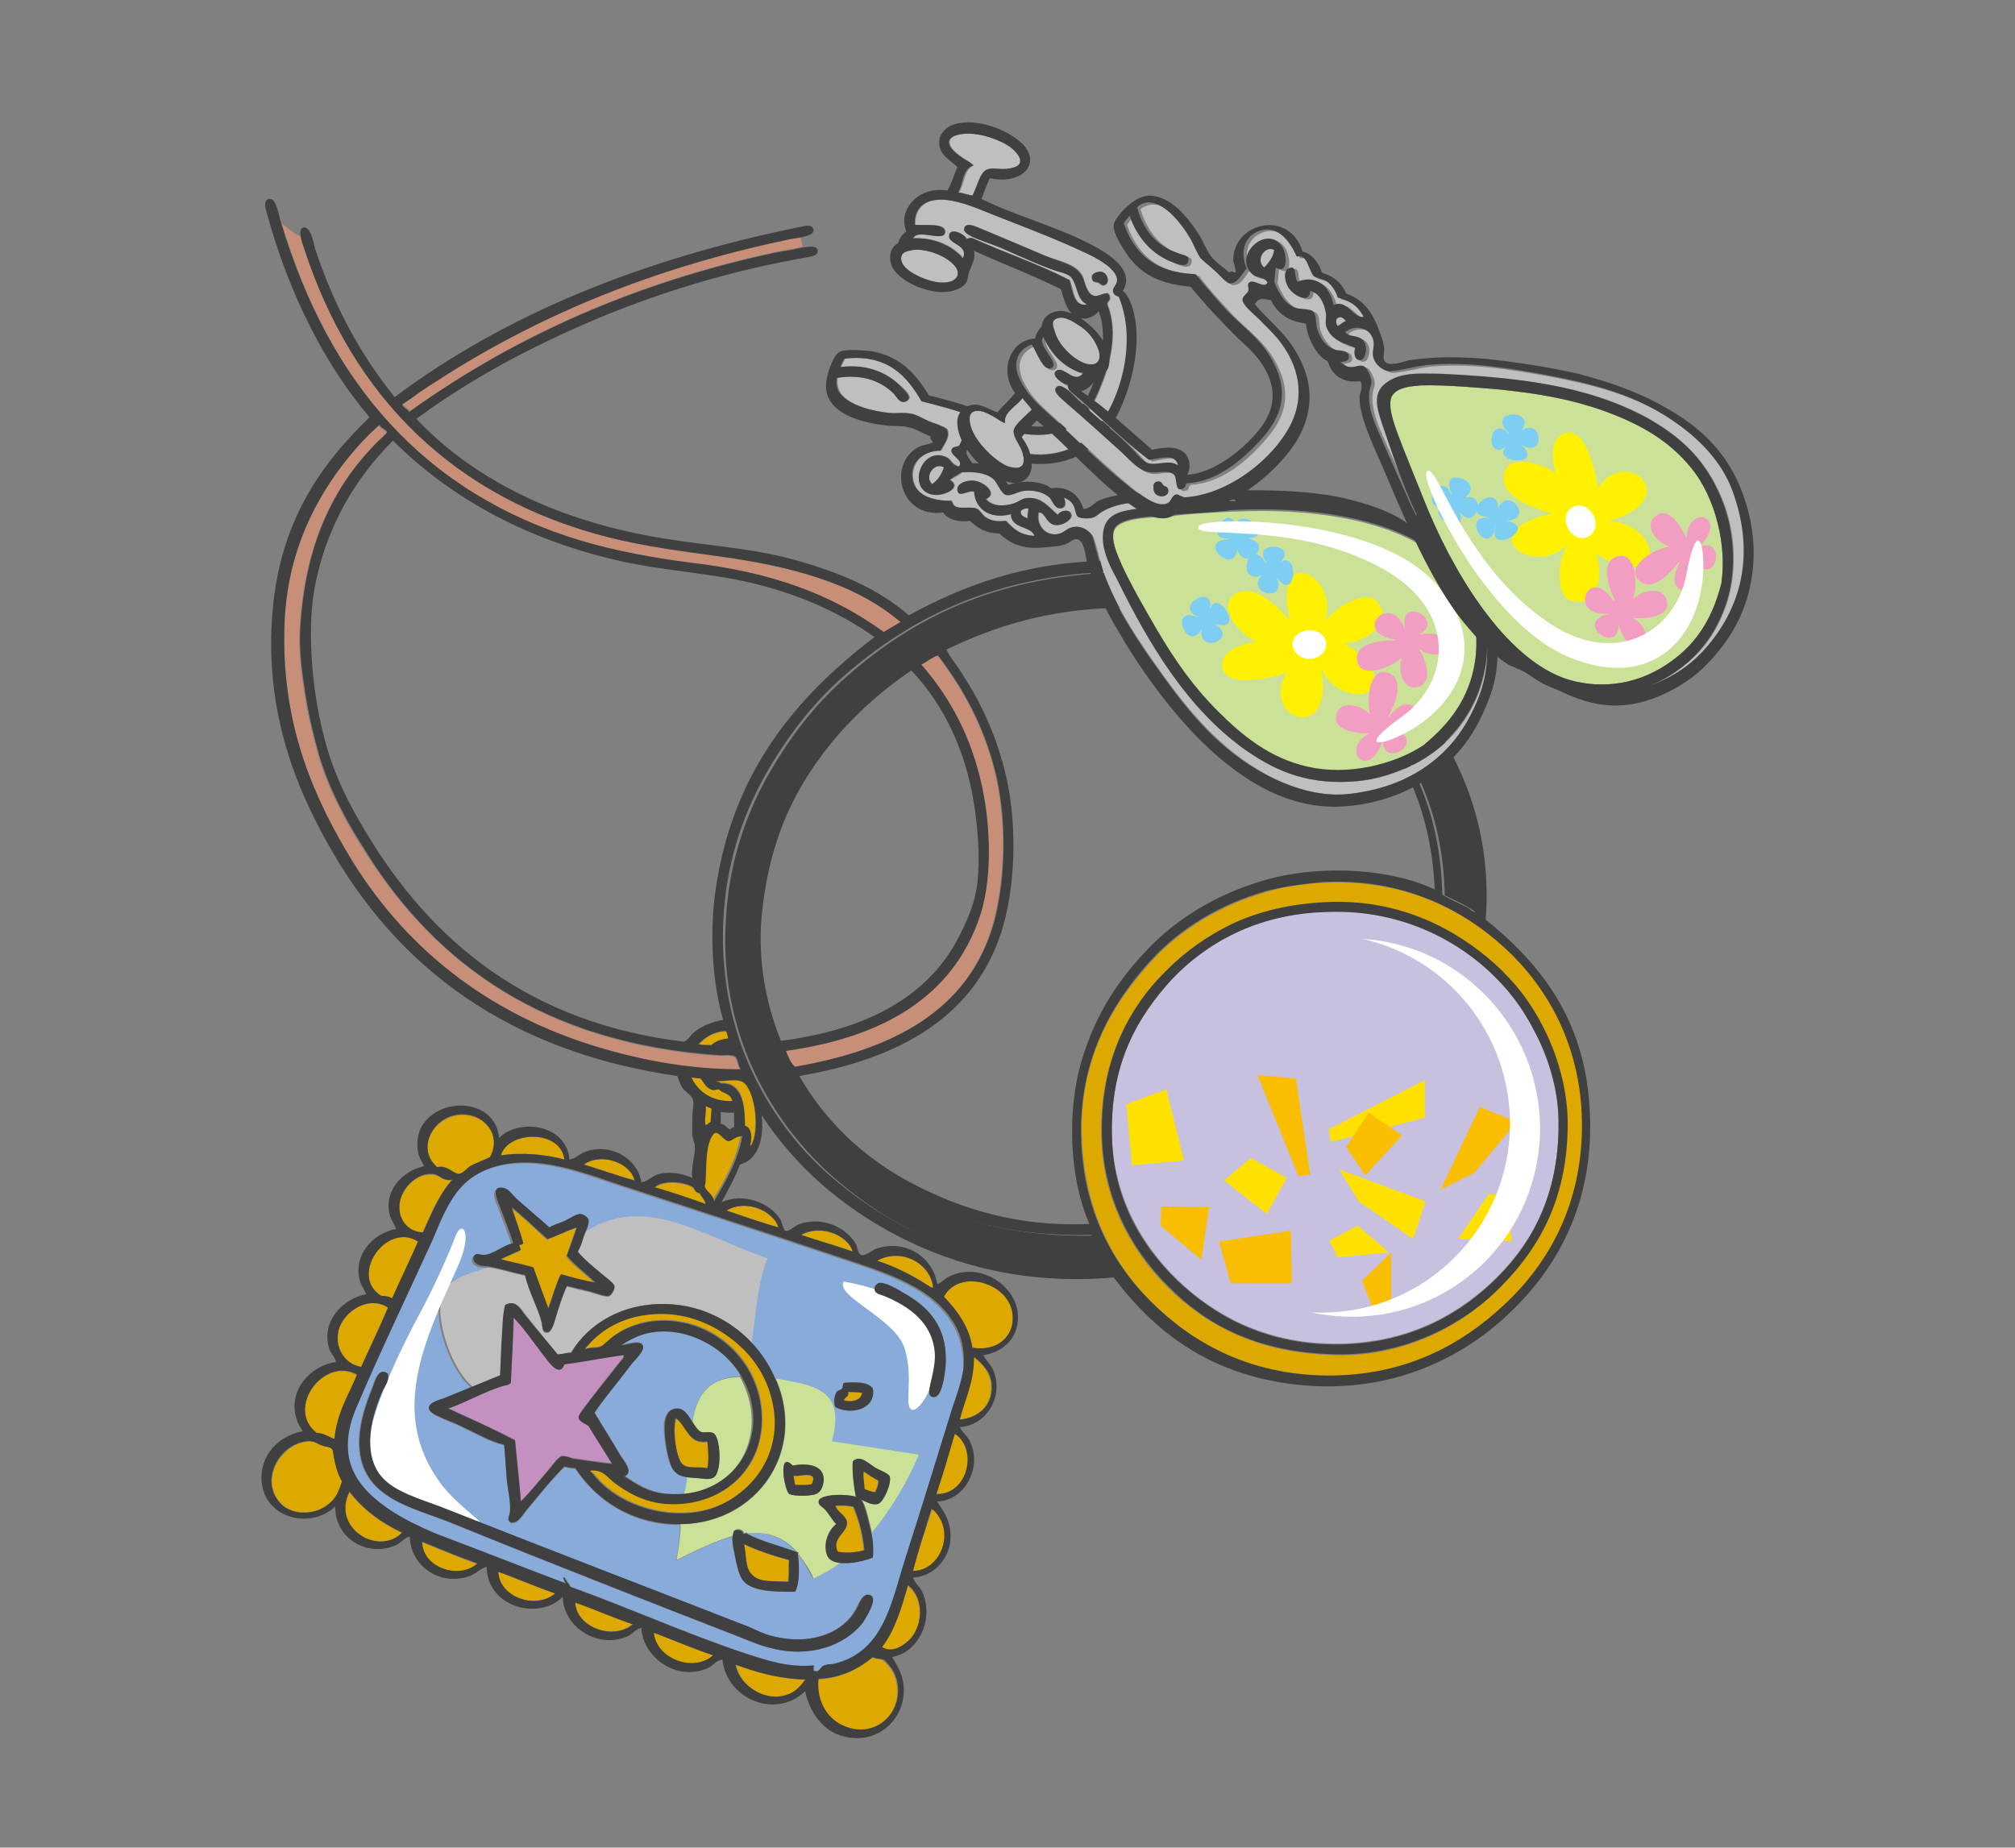 <?xml version="1.0" encoding="utf-8"?>
<!-- Generator: Adobe Illustrator 24.3.0, SVG Export Plug-In . SVG Version: 6.00 Build 0)  -->
<svg version="1.1" xmlns="http://www.w3.org/2000/svg" xmlns:xlink="http://www.w3.org/1999/xlink" x="0px" y="0px"
	 viewBox="0 0 241 221" style="enable-background:new 0 0 241 221;" xml:space="preserve">
<rect x="0" y="0" width="241" height="221" fill="#808080" stroke="none"/>
<style type="text/css">
	.st0{display:none;}
	.st1{display:inline;fill:#FFFFFF;stroke:#000000;stroke-miterlimit:10;}
	.st2{fill-rule:evenodd;clip-rule:evenodd;fill:#C78F77;}
	.st3{fill-rule:evenodd;clip-rule:evenodd;fill:#404040;}
	.st4{fill-rule:evenodd;clip-rule:evenodd;fill:#DDA800;}
	.st5{fill-rule:evenodd;clip-rule:evenodd;fill:#C7C0DF;}
	.st6{fill-rule:evenodd;clip-rule:evenodd;fill:#C490BF;}
	.st7{fill-rule:evenodd;clip-rule:evenodd;fill:#88ABDA;}
	.st8{fill-rule:evenodd;clip-rule:evenodd;fill:#CCE198;}
	.st9{fill-rule:evenodd;clip-rule:evenodd;fill:#BFBFBF;}
	.st10{fill-rule:evenodd;clip-rule:evenodd;fill:#FFFFFF;}
	.st11{fill-rule:evenodd;clip-rule:evenodd;fill:#FFE100;}
	.st12{fill-rule:evenodd;clip-rule:evenodd;fill:#FABE00;}
	.st13{fill:#FFFFFF;}
	.st14{fill-rule:evenodd;clip-rule:evenodd;fill:#FFF100;}
	.st15{fill-rule:evenodd;clip-rule:evenodd;fill:#F19EC2;}
	.st16{fill-rule:evenodd;clip-rule:evenodd;fill:#7ECEF4;}
</style>
<g id="レイヤー_2" class="st0">
	<rect x="0.5" y="0.5" class="st1" width="240" height="220"/>
</g>
<g id="レイヤー_1">
	<g>
		<path class="st2" d="M45.3,50.9c0.1,0.4,0.9,0.6,0.9,0.9c0,0.1-0.8,0.9-1.1,1.1c-5.4,5.4-8.8,12.5-9.3,22.8
			c-0.1,2.6,0.3,5.3,0.7,7.8c0.4,2.5,1,4.8,1.6,7c1.3,4.3,3.4,8.1,5.6,11.5c8.5,13.4,21.5,22.8,42,24.3c0.7,0,1.6-0.1,2,0.1
			c0.5,0.2,0.4,1,0.8,1.6c-5.6-0.1-10.8-0.9-15.5-2.2C59.2,122,49,114.1,42.2,103.1c-4.6-7.4-8.4-15.9-8.2-27.5
			c0.1-8.4,3.1-14.8,6.9-19.9C42.2,54,43.7,52.3,45.3,50.9z"/>
		<path class="st3" d="M176.8,109.2c-0.3,0.1-0.5-0.3-0.9-0.5c-0.9-0.6-2.1-1.1-3.1-1.6c-0.2-9.4-3.4-16.1-7.9-21.6
			c-4.5-5.3-10.3-9.5-17.6-11.8c-3.8-1.2-8.1-2.1-12.6-2.1c-14.2-0.1-24.5,5.2-32,12.2c-5,4.6-9.3,10.6-11.4,18
			c-1.2,4-1.8,8.6-1.3,13.2c0.9,8.9,4.3,15.2,9.1,20.4c6.9,7.5,17.2,12.7,31.7,12.4c0.8,1.2,1.5,2.8,2.1,3.9
			c-14.9,0.8-25.1-3.9-33-10.7c-3.8-3.3-7.1-7.5-9.5-12.4c-2.4-5-4-11.2-3.6-18.2c0.3-6.8,2.2-12.4,4.8-17.2
			c2.7-4.8,5.7-8.8,9.7-12.3c7.9-7,17.7-11.8,31.5-12.4c6.9-0.3,13.5,1.1,18.4,3c10.1,3.9,17.8,10.8,22.4,20.2
			C175.6,96.4,177.1,102.2,176.8,109.2z"/>
		<path class="st2" d="M112.1,78.4c2.9,3.8,5.4,8.2,6.8,13.7c1.4,5.5,1.4,12.6-0.1,18.2c-2.9,10.7-12.2,15.3-23.8,17.3
			c-0.5-0.5-0.7-1.3-1.1-1.9c11.4-1.6,19.9-6.4,23.2-16.1c1.7-5.1,1.2-12.4-0.2-17.4c-1.4-5.2-4-9.4-6.8-12.7
			C110.8,79.2,111.5,78.6,112.1,78.4z"/>
		<path class="st4" d="M158.3,105.6c9.6-0.5,16.9,3.3,21.8,7.9c4.9,4.5,9,11.4,9.2,20.5c0.2,9.5-3.7,16.6-8.4,21.3
			c-4.9,4.9-11.4,8.9-20.4,9.3c-9.7,0.4-16.7-3.2-21.8-7.9c-5.1-4.7-8.9-11.2-9.3-20.4c-0.4-9.7,3.8-16.4,8.4-21.4
			c3.4-3.7,8.2-6.7,14-8.3C153.8,106,156.1,105.7,158.3,105.6z M147.5,110.5c-3.2,1.5-5.9,3.4-8.1,5.7c-4.5,4.5-7.9,10.8-7.7,19.7
			c0.2,8.4,4.3,14.7,8.7,18.8c4.9,4.5,11.2,7.4,20.1,7.4c8.2,0,15-4,19.1-8.3c4.6-4.7,7.9-10.7,7.8-19.7c0-4.1-1.3-7.9-2.8-10.9
			c-1.6-3.2-3.4-5.5-5.9-7.8c-4.5-4.1-11.3-7.9-20.1-7.4C154.3,108.1,150.7,109,147.5,110.5z"/>
		<path class="st5" d="M158.5,109c8.3-0.4,15,2.9,19.4,6.9c2.4,2.2,4.1,4.5,5.7,7.5c1.4,2.9,2.7,6.5,2.8,10.3
			c0.2,8.7-2.9,14.6-7.3,19c-4.3,4.3-10.2,7.7-18.2,8c-8.3,0.3-14.6-2.7-19.3-6.9c-4.3-3.9-8.3-9.8-8.6-17.7
			c-0.3-8.9,3.1-14.6,7.2-19.1c2-2.2,4.7-4.1,7.6-5.5C150.7,110.2,154.4,109.2,158.5,109z"/>
		<path class="st4" d="M86.9,123.4c0.1,0.3,0.2,0.6,0.3,0.9c-0.8,0.1-1.6,0.3-2,0.8c-0.6,0-1.1,0-1.6-0.1
			C84.3,124.1,85.3,123.4,86.9,123.4z"/>
		<path class="st4" d="M84.4,132.3c0.2,0.1,0.4,0.2,0.7,0.3c0,0.6-0.1,1-0.1,1.6c-0.2,0.1-0.5,0.4-0.6,0.4
			C84.2,133.9,84.5,133.2,84.4,132.3z"/>
		<path class="st4" d="M58.6,138.5c-0.8,0.3-1.7,0.6-2.4,1.1c-0.3,0.2-0.9,0.8-1.3,0.9c-0.7,0-1.4-1.1-2.6-0.8
			c-2.6-2.2-0.5-6.1,2.7-6.3C57.8,133.1,60.1,135.7,58.6,138.5z"/>
		<path class="st4" d="M88.6,135.8c-0.6,3.1-2,5.5-3.4,7.8c-0.1-0.9-0.9-1.1-1.1-1.8c0-0.2,0.1-0.5,0.1-0.7c0.1-2,0-4.3,0.9-5.5
			c0.6-0.8,1.3,0.7,1.8,0.8C87.6,136.5,87.9,135.9,88.6,135.8z"/>
		<path class="st4" d="M67.5,138.7c-2.1-0.6-5.1-0.9-7.6-0.5C60.8,135.2,67.1,135.1,67.5,138.7z"/>
		<path class="st4" d="M54,141.2c-1.5,1.7-2.5,4-3.5,6.3c-1.6-0.1-2.7-1.4-2.8-2.6c-0.2-2.1,1.8-4.5,3.9-4.4
			C52.6,140.5,52.9,141.3,54,141.2z"/>
		<path class="st4" d="M84.4,144.1c-2-0.7-4-1.4-6.1-2c1-0.9,3.5-0.7,4.6,0c0.2,0.3,0.4,0.6,0.8,0.7
			C83.9,143.2,84.3,143.5,84.4,144.1z"/>
		<path class="st4" d="M102,149.8c-2-0.7-4.1-1.4-6.2-2C98.1,146.4,101.4,147.7,102,149.8z"/>
		<path class="st4" d="M50,148.5c-1,2.3-2.1,4.5-3.1,6.8c-0.3-0.2-0.8-0.3-1.3-0.3C41.7,152.6,46.2,146.1,50,148.5z"/>
		<path class="st4" d="M111.6,154c-0.2,0.1-0.5-0.2-0.7-0.3c-1.7-1.1-3.8-2.2-6-2.9C107.8,149.2,111.3,151.1,111.6,154z"/>
		<path class="st4" d="M116.3,161.2c-0.5-2.7-2-4.6-3.4-6.1c1.8-3.4,7.9-1.7,8.2,2.1C121.4,159.9,119.2,161.7,116.3,161.2z"/>
		<path class="st4" d="M46.4,156.4c-1,2.4-2.2,4.7-3.2,7.1c-1.8-0.3-2.9-1.9-2.8-3.8C40.6,157.1,44,154.8,46.4,156.4z"/>
		<path class="st6" d="M61.5,157.5C61.5,157.5,61.5,157.6,61.5,157.5c1.2,1.3,2.7,3.3,3.8,4.9c0.5,0.7,1.8,2.2,2.2,0.7
			c2.4-0.3,4.7-0.7,7.1-1.1c0,0.3-0.3,0.6-0.5,0.9c-1.4,1.7-2.8,3.6-4.3,5.5c-0.2,0.3-0.6,0.8-0.6,1c0,0.6,0.9,0.8,1.2,1.1
			c0.9,1.5,1.8,3,2.8,4.5c-1.4-0.1-3-0.4-4.6-0.6c-0.5-0.1-1.1-0.3-1.4-0.3c-0.4,0.1-1,0.9-1.3,1.3c-1.2,1.4-2.4,3-3.6,4.1
			c-0.2-2.5-0.4-4.9-0.7-7.3c-2.6-1.3-5.3-2.5-8-3.8c2.2-0.8,4.3-2,6.5-2.7c0.3-0.1,0.8,0,1-0.4C61.2,162.8,61.4,160.2,61.5,157.5z"
			/>
		<path class="st7" d="M80.3,175.5c-0.5-0.9-1-3.7-0.9-5.2c0.1-0.9,0.4-1.6,1.2-1.8c1-0.2,1.5,0.6,2,1.4c0.1,0.1,0.1,0.2,0.2,0.3
			c0.5-3.1,1.6-5.4,5.8-5.6c-0.4-0.8-1-1.5-1.5-2.1c-1.5-1.6-4.2-3.1-6.9-3.3c-2.7-0.2-4.3,0.6-5.9,1.6c0.8,0,2.3-0.7,2.6,0.1
			c0.2,0.6-0.9,1.6-1.3,2.1c-1.5,2-3.3,4.1-4.5,5.9c0.9,1.5,2.1,3.4,3.1,5.1c0.5,0.8,1.6,2,0.5,2.5c1.7,1.1,3,2,5.4,2.2
			c0.7,0,1.3,0,2,0c0.2-0.7,0.3-1.4,0.4-2.1C81.4,176.5,80.8,176.3,80.3,175.5z"/>
		<path class="st8" d="M82.8,170.2c0.3,0.4,0.6,1,1,1.1c0.4,0.1,1-0.1,1.4,0.1c0.9,0.4,1.1,4.6,0.1,5.3c-0.5,0.4-1.5,0.1-2.1,0.1
			c-0.3,0-0.7-0.1-1-0.1c-0.1,0.7-0.2,1.4-0.4,2.1c4.9-0.5,8.1-4.3,8.1-8.9c0-2-0.6-3.7-1.4-5.2C84.5,164.8,83.3,167.1,82.8,170.2z"
			/>
		<path class="st4" d="M116.4,162.3c1,0.8,1.9,1.7,2.1,3.1c0.3,2.6-1.4,4.2-3.8,4.4C115.4,167.4,116.5,165.4,116.4,162.3z"/>
		<path class="st4" d="M42.7,164.5c-1,2.5-2.4,4.5-2.7,7.7c-0.7-0.3-1.2-0.7-2.1-0.7C34.1,168.5,38.7,162.2,42.7,164.5z"/>
		<path class="st4" d="M101.5,166.5c0.6,0,1.2,0.1,1.7,0.1c-0.1,0.8-1.2,1.1-2.2,0.9C101,167.1,101.6,167.1,101.5,166.5z"/>
		<path class="st4" d="M80.9,169.7c1.3,0.9,1.4,3.2,3.8,2.8c0.1,1,0.2,2.2,0,3.2c-1.1-0.2-2.2,0.1-2.9-0.4
			C80.9,174.7,80.4,171.1,80.9,169.7z"/>
		<path class="st4" d="M114.2,171.5c2.8,1.9,1.5,7.4-2.2,7.2C112.8,176.3,113.5,173.9,114.2,171.5z"/>
		<path class="st4" d="M39.9,173.5c0.2,1.4,0.5,2.7,1.1,3.7c-0.5,1.2-0.8,2-1.6,2.7c-1.5,1.2-4.3,1.5-5.8-0.1
			c-2.6-2.7-0.1-7,3.2-7.4c0.8-0.1,1.1,0.3,1.8,0.5C39,173.1,39.6,173,39.9,173.5z"/>
		<path class="st4" d="M103.2,176c0.6,0.4,1.2,0.7,1.8,1.1c0,0.6-0.2,1-0.4,1.4c-0.5-0.1-0.9-0.2-1.3-0.4
			C103.4,177.4,103.2,176.8,103.2,176z"/>
		<path class="st4" d="M97.2,176.7c0.1,0.3,0,0.6-0.1,0.9c-0.5,0.1-1.3,0-2,0.1c-0.1-0.4-0.1-0.7-0.2-1.1
			C95.8,176.6,96.7,176.2,97.2,176.7z"/>
		<path class="st4" d="M41.8,178.5c1.6,2.1,3.8,3.7,6.3,4.9C45.3,186.2,39.6,182.8,41.8,178.5z"/>
		<path class="st4" d="M99.8,180.2c0.6-0.1,1.6-0.1,2.2,0.1c0.7,1.5,1.1,3.2,1.3,5.2c-0.8,0.2-2.1,0.4-3.2,0.2
			c-0.7-1.8,1.3-2.3,1.1-3.6C101.1,181.2,100.2,180.9,99.8,180.2z"/>
		<path class="st4" d="M50.5,184.5c2.2,0.9,4.4,1.8,6.6,2.6C54.9,189,50.5,187.5,50.5,184.5z"/>
		<path class="st4" d="M88.9,184.7c1.7,0.8,3.5,1.4,5.4,1.9c0,0.9,0.1,1.9-0.1,2.6c-1.8-0.1-3.4,0.1-4.3-0.8
			C89.1,187.6,89.3,186.1,88.9,184.7z"/>
		<path class="st4" d="M59.6,188c2.3,0.9,4.5,1.8,6.8,2.6C64,192.6,59.7,191,59.6,188z"/>
		<path class="st4" d="M108.6,189.7C108.7,189.6,108.7,189.7,108.6,189.7c2,1.6,1.8,5.2-0.1,6.7c-0.8,0.7-2,1.4-3.1,0.7
			C107,195.1,107.8,192.4,108.6,189.7z"/>
		<path class="st4" d="M68.8,191.6c2.3,0.8,4.6,1.8,6.9,2.6C73.3,196.3,68.9,194.6,68.8,191.6z"/>
		<path class="st4" d="M78.2,195.3c2.4,0.9,4.7,1.9,7.1,2.7C82.9,200.1,78.5,198.4,78.2,195.3z"/>
		<path class="st4" d="M104.3,198.3c0.4,0.1,0.9,0.2,1.3,0.3c1,0.9,1.6,1.9,1.7,3.3c0.3,3.3-2.8,6.1-6.3,4.7
			c-1.9-0.8-3.5-2.8-3.2-5.7C100.7,200.7,102.7,199.6,104.3,198.3z"/>
		<path class="st4" d="M88,199.1c2.5,0.9,5.1,1.7,8.4,1.8c-0.5,0.7-1.1,1.4-1.9,1.7c-2.8,1.2-5.9-0.9-6.4-3.3
			C88,199.2,88,199.1,88,199.1z"/>
		<path class="st2" d="M85.7,66.5c-4.5-0.6-8.8-1.2-12.8-2.2c-18.6-4.7-30.7-16.8-36.5-34.5c-0.1-0.3-0.3-0.9-0.4-1.5
			c-0.9-0.4-1.6-1-2.3-1.6c0,0,0,0,0,0c5.7,19,17,32.4,36,38.1c4.1,1.2,8.4,2,13,2.6c9.3,1.1,16.6,3.7,23,8.2c0.7-0.4,1.3-0.8,2-1.2
			C102.2,69.7,94.5,67.7,85.7,66.5z"/>
		<path class="st2" d="M53.4,44.8c-1.2,0.8-2.6,1.6-3.9,2.6c-0.4,0.3-1.2,0.8-1.3,0.9c0,0.3,0.8,0.6,0.8,0.9
			c11.7-8.4,25.5-14.9,42.1-18.7c0.9-0.2,2.2-0.5,3.6-0.7c0.2,0,0.8-0.2,1.3-0.3c-0.1-0.4-0.2-0.8-0.3-1.2c-0.6,0.1-1.2,0.2-1.5,0.2
			C78.5,31.9,65.1,37.4,53.4,44.8z"/>
		<path class="st4" d="M82.7,128.9c0.2-0.1,0.7,0.1,1.1,0.1c0.4,0.6,0.7,1.3,1.5,1.4c0.2,0,0.4-0.1,0.6-0.1c0.2,0,0.3,0.2,0.5,0.3
			c0.6,0.3,1,0.3,1.2,1.1C85.2,131.8,83.5,130.6,82.7,128.9z"/>
		<path class="st4" d="M89.1,134.6c0-2.7-0.3-5.2-2.9-5.1c-0.1-0.1-0.4-0.2-0.6-0.3c1.1,0.1,2.4-0.3,3.2,0.1c1.4,0.8,2,5.3,1.2,7.3
			c0,0.1-0.1,0.4-0.3,0.3C90,136.2,89.9,134.8,89.1,134.6z"/>
		<path class="st4" d="M69.9,139.3c2.1-1.5,5.6-0.2,6.1,1.9C74,140.7,71.9,139.9,69.9,139.3z"/>
		<path class="st4" d="M86.9,144.8c2.2-1.4,5.5,0,6.2,2C91.2,146.3,89,145.5,86.9,144.8z"/>
		<path class="st4" d="M61.1,144.5c1.4,1,2.9,2.5,4.3,3.8c1.2-0.5,2.3-1,3.5-1.4c-0.4,1.1-0.8,2.3-1.2,3.4c1,1.2,2.3,2.1,3.4,3.2
			c-1.2-0.2-2.8-0.6-4.1-1c-0.6,1.3-1,2.8-1.5,4.1c-0.6-1.6-1.2-3.2-1.8-4.9c-1.2-0.4-2.6-0.6-3.9-1c0.8-0.4,1.6-0.7,2.4-1.1
			c-0.1-0.2-0.1-0.4-0.2-0.5c0.1-0.2,0.4-0.1,0.5-0.3C62.2,147.3,61.7,145.9,61.1,144.5z"/>
		<path class="st4" d="M70.7,175.8c1.6,0,1.9,0.8,2.8,1.4c1.7,1.3,3.7,2.4,6.3,2.6c6.5,0.5,11.4-3.9,11.4-10.1
			c0-6.3-4.9-11.4-11-11.8c-3-0.2-5.7,0.8-7.4,2.4c-0.2,0.2-0.5,0.6-0.9,0.7c-0.6,0.2-1.2,0.1-1.8,0.3c-0.1,0,0-0.1,0-0.1
			c2-2.5,5.2-4.5,10.1-4.1c3.5,0.2,6.3,1.9,8.4,3.8c2.1,1.9,3.7,4.6,4.1,8c0.4,3.7-1.1,6.8-3.2,8.8c-2.1,2.1-4.9,3.4-8.8,3.2
			c-4.1-0.2-7.8-2.2-9.7-4.7C70.9,176.2,70.5,176,70.7,175.8z"/>
		<path class="st7" d="M114.3,159.1c-2.5-5.1-8.7-6.8-14.3-8.7c-8.9-3-17-5.6-26.1-8.6c-2.7-0.9-5.9-2.1-9-2.5
			c-3.7-0.5-6.9,0.2-9.1,2c-2.1,1.7-3.2,4.6-4.3,7.2c-3.1,6.8-6.1,13-9,19.8c-0.6,1.4-1.1,2.9-1.1,4.7c0,3.2,1.9,5.3,3.8,6.8
			c2,1.6,4.5,2.8,6.9,3.8c5.3,2,10.1,3.9,15.4,5.9c0.1-0.3-0.2-1,0.1-0.8c0.2,0.4,0.5,0.7,0.7,1.1c7.2,2.6,13.8,5.6,21,8
			c2.5,0.8,5.1,1.7,8.1,1.4c0,0.6-0.1,0.7,0.2,0.7c0.6,0.1,0.6-0.6,1.1-0.7c0.4-0.2,0.9-0.1,1.2-0.2c6-1.5,6.8-7.4,8.6-13
			c1.8-5.6,3.7-11.8,5.5-17.6c0.5-1.5,1-2.8,1.3-4.5C115.2,162.3,115,160.5,114.3,159.1z M100,166.6c0.1-0.3,0.5-0.3,0.7-0.5
			c0.2-0.2,0-0.6,0.3-0.7c1.2-0.1,2.9-0.2,3.4,0.7c0.4,2.5-2.7,3.2-4.5,2.2C99.6,167.7,99.7,167.1,100,166.6z M103.1,194.1
			c-2.1,2.7-6.3,4.3-11.1,3c-1.3-0.3-2.6-0.9-3.9-1.4c-11.3-4.4-22.8-8.9-34.1-13.5c-4.9-2-11.3-3-11.1-10c0.1-2.3,0.8-4.3,1.6-6.3
			c0.3-0.8,0.8-2.4,1.8-1.6c0.2,0.8-0.3,1.4-0.6,2c-1.3,2.8-2.6,7.6-0.1,10.4c1.6,1.8,4.6,2.6,7.2,3.6c12.1,4.8,24.4,9.5,36.7,14.3
			c0.9,0.4,1.9,0.9,2.8,1.1c4.3,1.1,8-0.2,9.7-2.7c0.6-0.8,1-2.6,2-2.2C105,191.2,103.4,193.6,103.1,194.1z M104.2,183.3
			c0.2,1,0.3,1.8,0.2,3c-0.8,0.3-2.6,0.8-4,0.6c-1,0.7-2,1.4-3.2,1.9c-0.6-1.2-1.2-2.2-1.8-2.9c0.2,1.4,0.2,3.5-0.3,4.5
			c-2.5,0-5.5,0-6.4-1.6c-0.4-0.7-0.6-1.7-0.8-2.7c-0.1-0.7-0.4-1.5-0.3-2.3c-2.2,0.6-4.4,1.7-6.8,2.9c0.4-1.4,0.5-2.9,0.5-4.3
			c-0.6,0-1.3,0-2-0.1c-4.8-0.6-8.3-3.3-10.5-6.6c-0.4,0-0.9-0.1-1.3-0.2c-1.6,1.6-3.1,3.5-4.6,5.3c-0.5,0.6-0.9,1.5-1.8,1.4
			c-0.6-0.4-0.1-0.8-0.1-1.4c0.1-1.1-0.3-2.6-0.4-3.9c-0.1-1.4-0.2-2.8-0.3-4c-1.7-0.4-3.2-1.3-5.1-2.2c-0.6-0.3-1.4-0.6-2.1-0.9
			c-0.6-0.3-1.8-0.7-1.8-1.3c0-0.7,1.4-1,1.9-1.2c1.1-0.4,2.1-0.9,3.2-1.3c-2.5-1.9-4.7-8.1-3.7-11.1c0.7-1.7,3.1-2.6,5.5-3.2
			c-0.3-0.1-0.6-0.1-0.9-0.1c-0.5-0.2-1.1-0.5-0.8-1.2c0.3-0.4,0.7-0.1,1.2-0.1c1.2-0.1,2.3-1.2,3.5-1.4c-0.5-1.5-1.1-3-1.7-4.6
			c-0.3-0.7-1-2.4,0.6-2c0.5,0.1,1,0.8,1.4,1.2c1.3,1.2,2.9,2.5,4.1,3.6c0.5-0.3,1.2-0.5,1.9-0.8c0.6-0.3,1.3-0.8,1.8-0.8
			c0.4,0,0.9,0.4,1,0.7c0.1,0.4-0.1,0.9-0.3,1.3c7-4.6,14.1,0.6,21.7,3.2c-1.2,3-1.4,6.9-1.9,10.1c1,1,1.8,2.2,2.4,3.4
			c0.2,0.3,0.3,0.6,0.4,0.9c4.5,0.8,8.5,1.3,6.7,7.5c3.3,0.5,7.1,1.1,10.4,1.6C108.4,177.3,106.5,180.6,104.2,183.3z M113.1,163.3
			c-0.1,1.4-0.5,3.7-1.3,3.8c-0.9,0.1-0.7-0.8-0.5-1.7c0.2-0.8,0.6-2.4,0.5-3.6c-0.3-3.7-3.2-5.6-6.1-6.8c-0.6-0.2-1-0.3-1.1-0.7
			c-0.1-0.3,0-0.6,0.4-0.7c0.6-0.3,2.2,0.6,3,1.1C110.9,156.2,113.4,158.6,113.1,163.3z"/>
		<path class="st7" d="M95.2,185.6c-1.7-1.9-3.7-2.4-5.9-2.2c0,0,0,0,0,0C91.1,184.4,93.2,184.9,95.2,185.6z"/>
		<path class="st8" d="M92.8,164.9c3.8,8.7-2.3,17.4-11.4,17.4c0,1.4-0.2,2.9-0.5,4.3c2.4-1.2,4.7-2.3,6.8-2.9
			c0-0.2,0.1-0.5,0.2-0.7c0.4-0.2,1-0.1,1.1,0.4c0.1,0,0.4-0.2,0.4,0c2.2-0.2,4.2,0.3,5.9,2.2c0.1,0,0.1,0,0.2,0.1
			c0,0.1,0,0.1,0,0.2c0.6,0.8,1.3,1.7,1.8,2.9c1.1-0.5,2.2-1.1,3.2-1.9c-0.7-0.1-1.3-0.3-1.5-0.9c-0.5-1.4,0.2-3,1.1-3.7
			c-0.5-0.5-0.9-1.3-1.4-1.8c-0.3-0.3-0.7-0.4-0.7-0.9c0-1,4.2-1,5-0.3c0.5,0.5,0.9,2.4,1.1,3.2c0.1,0.3,0.1,0.5,0.2,0.8
			c2.3-2.8,4.2-6,5.6-9.3c-3.3-0.5-7.1-1.1-10.4-1.6C101.2,166.1,97.3,165.7,92.8,164.9z M97.8,178.6c-0.6,0.4-2.8,0.4-3.4,0.1
			c-0.6-0.4-1.4-5.3,0.4-3.4c1.7-0.3,3.5-0.1,3.7,1.4C98.5,177.4,98.3,178.3,97.8,178.6z M102,174.8c0.8-0.8,1.7,0.1,2.6,0.7
			c0.4,0.3,1.7,0.7,1.8,1.1c0.3,0.7-0.7,3.1-1.4,3.3c-1,0.2-1.6-0.5-2.6-0.7C102.1,177.8,101.9,175.9,102,174.8z"/>
		<path class="st9" d="M60.1,160.2c0.1-1.4,0.1-2.9,0.4-4.1c1.2-0.7,1.8,0.4,2.4,1.2c1.2,1.5,2.8,3.5,3.8,4.7c0.6,0,1-0.2,1.6-0.2
			c2.1-3.5,6.3-6.1,11.8-5.8c4,0.2,7.4,2.1,9.8,4.6c0.5-3.2,0.7-7.2,1.9-10.1c-7.5-2.5-14.6-7.8-21.7-3.2c-0.1,0.2-0.2,0.5-0.3,0.7
			c-0.2,0.7-0.4,1.3-0.7,1.8c0.8,1,2.2,2.1,3.4,3.1c0.4,0.3,1,0.8,1,1.1c0,0.4-0.4,1-0.7,1.1c-0.5,0.1-2-0.5-2.5-0.6
			c-0.9-0.2-1.7-0.4-2.5-0.6c-0.6,1.3-1,2.7-1.5,4.3c-0.1,0.4-0.4,1.1-0.7,1.2c-0.8,0.2-0.7-0.6-0.8-1.1c-0.4-1.7-1.6-3.8-2-5.7
			c-1.5-0.3-3-0.8-4.4-1c-2.5,0.7-4.9,1.5-5.5,3.2c-1,3,1.2,9.2,3.7,11.1c1.1-0.5,2.3-0.9,3.4-1.4C60,163.1,60,161.6,60.1,160.2z"/>
		<path class="st4" d="M111.5,180.5c0.2-0.1,0.8,0.7,1,1.1c1.5,2.6-0.3,6.3-3.2,6.3c-0.1,0-0.1,0-0.1,0.1
			C109.8,185.5,110.7,182.9,111.5,180.5z"/>
		<path class="st10" d="M54.5,147.8c-0.9,2.4-2.7,6.4-4.5,9.7c-2.9,5.4-7.1,14.6-5.8,17.6c2.1,4.5,8.5,6.4,13.2,6.9
			c-1.6-1.4-3.6-3-4.8-4.7c-6.1-8.4-1.7-17.2,2.1-25.7C56.6,147.5,55.3,145.8,54.5,147.8z"/>
		<polygon class="st11" points="141.6,138.8 135.4,139.4 134.7,132.1 139.5,130.3 		"/>
		<polygon class="st11" points="151.5,145.2 146.4,141.2 149.6,138.5 153.9,140.9 		"/>
		<polygon class="st11" points="159.2,136.6 158.9,135.1 170.4,129.2 170.4,133.7 		"/>
		<polygon class="st11" points="169,148.2 162.5,143.7 160.2,139.9 170.5,143.7 		"/>
		<polygon class="st11" points="180.8,148.5 174.4,148.2 178,142.9 180.3,142.7 		"/>
		<polygon class="st11" points="166.1,149.8 160,150.4 159,148.4 162.4,146.6 		"/>
		<polygon class="st12" points="154.4,147.2 154.5,153.5 147.2,153.5 145.8,148.5 		"/>
		<polygon class="st12" points="167.7,135.8 163.3,140.6 161,137.2 163.7,133.1 		"/>
		<polygon class="st12" points="156.7,140.5 155.3,140.7 150.4,128.6 155,129 		"/>
		<polygon class="st12" points="181.4,134.2 176.3,140.3 172.3,142.3 177,132.4 		"/>
		<polygon class="st12" points="144.6,144.4 143.7,150.7 138.8,146.6 138.9,144.3 		"/>
		<polygon class="st12" points="166.4,149.8 166.4,155.9 164.3,156.8 162.9,153.2 		"/>
		<g>
			<path class="st13" d="M162.9,112.3c10.1,2.2,17.7,11.3,17.7,22.1c0,12.5-10.1,22.6-22.5,22.6c-0.4,0-0.9,0-1.3,0
				c1.6,0.3,3.2,0.5,4.9,0.5c12.5,0,22.5-10.1,22.5-22.6C184.1,122.8,174.7,113,162.9,112.3z"/>
		</g>
		<path class="st10" d="M100.9,153.3c-1,1.8,6.2,4.4,7.3,8c1.1,3.6-0.1,6.7,0.8,7.3c1,0.6,4.2-4.5,2.5-9.2
			C110,154.6,100.9,153.3,100.9,153.3z"/>
		<path class="st3" d="M158.7,107.9c8.8-0.4,15.5,3.3,20.1,7.4c2.5,2.3,4.3,4.6,5.9,7.8c1.5,3,2.7,6.8,2.8,10.9
			c0.1,9-3.2,15-7.8,19.7c-4.1,4.3-10.9,8.2-19.1,8.3c-8.9,0-15.3-2.8-20.1-7.4c-4.4-4.1-8.5-10.4-8.7-18.8
			c-0.2-8.9,3.2-15.3,7.7-19.7c2.2-2.2,4.9-4.2,8.1-5.7C150.7,109,154.3,108.1,158.7,107.9z M147.8,111.6c-3,1.4-5.6,3.4-7.6,5.5
			c-4.1,4.5-7.5,10.1-7.2,19.1c0.2,7.9,4.2,13.8,8.6,17.7c4.7,4.2,11,7.2,19.3,6.9c8-0.3,13.9-3.7,18.2-8c4.4-4.4,7.5-10.4,7.3-19
			c-0.1-3.9-1.3-7.5-2.8-10.3c-1.5-3-3.3-5.3-5.7-7.5c-4.4-4-11.1-7.3-19.4-6.9C154.4,109.2,150.7,110.2,147.8,111.6z"/>
		<path class="st3" d="M65.7,146.8c0.5-0.3,1.2-0.5,1.9-0.8c0.6-0.3,1.3-0.8,1.8-0.8c0.4,0,0.9,0.4,1,0.7c0.1,0.6-0.4,1.4-0.6,2
			c-0.2,0.7-0.4,1.3-0.7,1.8c0.8,1,2.2,2.1,3.4,3.1c0.4,0.3,1,0.8,1,1.1c0,0.4-0.4,1-0.7,1.1c-0.5,0.1-2-0.5-2.5-0.6
			c-0.9-0.2-1.7-0.4-2.5-0.6c-0.6,1.3-1,2.7-1.5,4.3c-0.1,0.4-0.4,1.1-0.7,1.2c-0.8,0.2-0.7-0.6-0.8-1.1c-0.4-1.7-1.6-3.8-2-5.7
			c-1.8-0.3-3.7-1.1-5.3-1.1c-0.5-0.2-1.1-0.5-0.8-1.2c0.3-0.4,0.7-0.1,1.2-0.1c1.2-0.1,2.3-1.2,3.5-1.4c-0.5-1.5-1.1-3-1.7-4.6
			c-0.3-0.7-1-2.4,0.6-2c0.5,0.1,1,0.8,1.4,1.2C62.9,144.4,64.5,145.7,65.7,146.8z M62.6,148.7c-0.1,0.2-0.5,0.1-0.5,0.3
			c0.1,0.1,0.1,0.3,0.2,0.5c-0.8,0.4-1.6,0.7-2.4,1.1c1.3,0.4,2.7,0.6,3.9,1c0.6,1.7,1.2,3.3,1.8,4.9c0.5-1.4,0.9-2.9,1.5-4.1
			c1.3,0.4,2.9,0.8,4.1,1c-1.1-1.1-2.4-2-3.4-3.2c0.4-1.1,0.8-2.2,1.2-3.4c-1.2,0.4-2.3,1-3.5,1.4c-1.4-1.2-2.9-2.7-4.3-3.8
			C61.7,145.9,62.2,147.3,62.6,148.7z"/>
		<path class="st3" d="M105,153.5c0.6-0.3,2.2,0.6,3,1.1c2.9,1.6,5.4,4,5.1,8.7c-0.1,1.4-0.5,3.7-1.3,3.8c-0.9,0.1-0.7-0.8-0.5-1.7
			c0.2-0.8,0.6-2.4,0.5-3.6c-0.3-3.7-3.2-5.6-6.1-6.8c-0.6-0.2-1-0.3-1.1-0.7C104.6,153.9,104.7,153.7,105,153.5z"/>
		<path class="st3" d="M66.7,162c0.6,0,1-0.2,1.6-0.2c2.1-3.5,6.3-6.1,11.8-5.8c5.6,0.3,10.1,3.8,12.2,8c5,9.6-2.4,19.5-13,18.2
			c-4.8-0.6-8.3-3.3-10.5-6.6c-0.4,0-0.9-0.1-1.3-0.2c-1.6,1.6-3.1,3.5-4.6,5.3c-0.5,0.6-0.9,1.5-1.8,1.4c-0.6-0.4-0.1-0.8-0.1-1.4
			c0.1-1.1-0.3-2.6-0.4-3.9c-0.1-1.4-0.2-2.8-0.3-4c-1.7-0.4-3.2-1.3-5.1-2.2c-0.6-0.3-1.4-0.6-2.1-0.9c-0.6-0.3-1.8-0.7-1.8-1.3
			c0-0.7,1.4-1,1.9-1.2c2.2-0.9,4.4-1.8,6.6-2.7c0.1-1.4,0.1-2.9,0.2-4.3c0.1-1.4,0.1-2.9,0.4-4.1c1.2-0.7,1.8,0.4,2.4,1.2
			C64,158.8,65.7,160.8,66.7,162z M70.9,176.3c1.9,2.5,5.6,4.5,9.7,4.7c3.9,0.2,6.7-1.2,8.8-3.2c2.1-2,3.6-5.1,3.2-8.8
			c-0.4-3.4-2-6.1-4.1-8c-2.1-1.9-4.9-3.5-8.4-3.8c-4.8-0.3-8.1,1.6-10.1,4.1c0,0.1-0.1,0.1,0,0.1c0.6-0.3,1.3-0.1,1.8-0.3
			c0.4-0.2,0.6-0.5,0.9-0.7c1.7-1.6,4.5-2.6,7.4-2.4c6.1,0.4,11,5.5,11,11.8c0,6.1-4.9,10.5-11.4,10.1c-2.6-0.2-4.6-1.3-6.3-2.6
			c-0.9-0.7-1.2-1.5-2.8-1.4C70.5,176,70.9,176.2,70.9,176.3z M61.1,165.4c-0.2,0.3-0.7,0.3-1,0.4c-2.2,0.7-4.3,1.9-6.5,2.7
			c2.7,1.2,5.4,2.4,8,3.8c0.2,2.4,0.5,4.8,0.7,7.3c1.2-1.2,2.4-2.7,3.6-4.1c0.3-0.4,0.9-1.2,1.3-1.3c0.4-0.1,1,0.2,1.4,0.3
			c1.6,0.2,3.2,0.5,4.6,0.6c-0.9-1.5-1.9-3-2.8-4.5c-0.3-0.3-1.2-0.5-1.2-1.1c0-0.2,0.4-0.7,0.6-1c1.4-1.9,2.9-3.7,4.3-5.5
			c0.2-0.3,0.6-0.5,0.5-0.9c-2.4,0.3-4.7,0.8-7.1,1.1c-0.5,1.5-1.7,0-2.2-0.7c-1.2-1.5-2.6-3.6-3.8-4.8c0,0,0-0.1-0.1-0.1
			C61.4,160.2,61.2,162.8,61.1,165.4z M80,178.7c5.9,0.4,10.1-3.8,10.1-8.9c0-3-1.3-5.5-3-7.2c-1.5-1.6-4.2-3.1-6.9-3.3
			c-2.7-0.2-4.3,0.6-5.9,1.6c0.8,0,2.3-0.7,2.6,0.1c0.2,0.6-0.9,1.6-1.3,2.1c-1.5,2-3.3,4.1-4.5,5.9c0.9,1.5,2.1,3.4,3.1,5.1
			c0.5,0.8,1.6,2,0.5,2.5C76.2,177.6,77.6,178.6,80,178.7z"/>
		<path class="st3" d="M46.4,164.3c0.2,0.8-0.3,1.4-0.6,2c-1.3,2.8-2.6,7.6-0.1,10.4c1.6,1.8,4.6,2.6,7.2,3.6
			c12.1,4.8,24.4,9.5,36.7,14.3c0.9,0.4,1.9,0.9,2.8,1.1c4.3,1.1,8-0.2,9.7-2.7c0.6-0.8,1-2.6,2-2.2c1,0.4-0.6,2.8-0.9,3.3
			c-2.1,2.7-6.3,4.3-11.1,3c-1.3-0.3-2.6-0.9-3.9-1.4c-11.3-4.4-22.8-8.9-34.1-13.5c-4.9-2-11.3-3-11.1-10c0.1-2.3,0.8-4.3,1.6-6.3
			C44.9,165.1,45.3,163.5,46.4,164.3z"/>
		<path class="st3" d="M104.4,166.1c0.4,2.5-2.7,3.2-4.5,2.2c-0.2-0.6-0.1-1.2,0.1-1.7c0.1-0.3,0.5-0.3,0.7-0.5
			c0.2-0.2,0-0.6,0.3-0.7C102.2,165.3,103.9,165.3,104.4,166.1z M100.9,167.5c1,0.3,2.1,0,2.2-0.9c-0.5-0.1-1.1-0.1-1.7-0.1
			C101.6,167.1,101,167.1,100.9,167.5z"/>
		<path class="st3" d="M80.7,168.5c1-0.2,1.5,0.6,2,1.4c0.3,0.4,0.7,1.2,1.2,1.4c0.4,0.1,1-0.1,1.4,0.1c0.9,0.4,1.1,4.6,0.1,5.3
			c-0.5,0.4-1.5,0.1-2.1,0.1c-1.3-0.1-2.3-0.1-2.9-1.2c-0.5-0.9-1-3.7-0.9-5.2C79.6,169.4,79.9,168.7,80.7,168.5z M81.7,175.2
			c0.7,0.5,1.8,0.2,2.9,0.4c0.2-1,0.1-2.1,0-3.2c-2.3,0.4-2.5-1.9-3.8-2.8C80.4,171.1,80.9,174.7,81.7,175.2z"/>
		<path class="st3" d="M102,174.8c0.8-0.8,1.7,0.1,2.6,0.7c0.4,0.3,1.7,0.7,1.8,1.1c0.3,0.7-0.7,3.1-1.4,3.3c-1,0.2-1.6-0.5-2.6-0.7
			C102.1,177.8,101.9,175.9,102,174.8z M103.4,178.1c0.4,0.2,0.8,0.3,1.3,0.4c0.2-0.5,0.4-0.8,0.4-1.4c-0.7-0.3-1.2-0.7-1.8-1.1
			C103.2,176.8,103.4,177.4,103.4,178.1z"/>
		<path class="st3" d="M94.8,175.3c1.7-0.3,3.5-0.1,3.7,1.4c0.1,0.7-0.2,1.6-0.7,1.9c-0.6,0.4-2.8,0.4-3.4,0.1
			C93.8,178.3,93,173.4,94.8,175.3z M94.9,176.5c0.1,0.4,0.1,0.7,0.2,1.1c0.6,0,1.4,0.1,2-0.1c0.1-0.3,0.3-0.6,0.1-0.9
			C96.7,176.2,95.8,176.6,94.9,176.5z"/>
		<path class="st3" d="M104.4,186.3c-1.1,0.5-4.9,1.4-5.5-0.3c-0.5-1.4,0.2-3,1.1-3.7c-0.5-0.5-0.9-1.3-1.4-1.8
			c-0.3-0.3-0.7-0.4-0.7-0.9c0-1,4.2-1,5-0.3c0.5,0.5,0.9,2.4,1.1,3.2C104.4,183.9,104.5,184.8,104.4,186.3z M101.3,182
			c0.2,1.3-1.9,1.9-1.1,3.6c1,0.2,2.3,0.1,3.2-0.2c-0.2-2-0.7-3.7-1.3-5.2c-0.6-0.1-1.5-0.2-2.2-0.1
			C100.2,180.9,101.1,181.2,101.3,182z"/>
		<path class="st3" d="M95.4,185.7c0.2,1.3,0.3,3.7-0.3,4.7c-2.5,0-5.5,0-6.4-1.6c-0.4-0.7-0.6-1.7-0.8-2.7c-0.2-1-0.5-2.1-0.1-3
			c0.4-0.2,1-0.1,1.1,0.4c0.1,0,0.4-0.2,0.5,0C91.1,184.4,93.4,184.9,95.4,185.7z M90,188.4c0.9,0.9,2.5,0.7,4.3,0.8
			c0.1-0.8,0-1.8,0.1-2.6c-1.9-0.5-3.7-1.1-5.4-1.9C89.3,186.1,89.1,187.6,90,188.4z"/>
		<path class="st3" d="M105.7,75.6c0.7-0.4,1.3-0.8,2-1.2c-5.5-4.7-13.2-6.7-22-7.9c-4.5-0.6-8.8-1.2-12.8-2.2
			c-18.6-4.7-30.7-16.8-36.5-34.5c-0.2-0.6-0.9-2.4-0.1-2.6c0.9-0.1,1.2,1.9,1.4,2.6c2.3,6.9,5.4,12.6,9.5,17.7
			c13.1-9.8,29.4-16.5,48.7-20.4c0.4-0.1,1.3-0.3,1.4,0.4c0.1,0.9-2.6,1-3.2,1.2c-15.7,3.3-29.1,8.8-40.8,16.2
			c-1.2,0.8-2.6,1.6-3.9,2.6c-0.4,0.3-1.2,0.8-1.3,0.9c0,0.3,0.8,0.6,0.8,0.9c11.7-8.4,25.5-14.9,42.1-18.7c0.9-0.2,2.2-0.5,3.6-0.7
			c0.6-0.1,3.2-0.9,3.2,0.1c0,0.7-1,0.7-1.4,0.8c-9.1,1.6-17.2,4.1-24.7,7.2c-8.1,3.4-15.4,7.3-21.9,12.1
			c6.5,6.9,15.9,11.7,27.3,13.9c6,1.2,12.2,1.4,17.7,2.9c5.4,1.5,10.1,3.4,13.9,6.7c6.4-3.5,13.8-6.3,23.2-6.5
			c9.5-0.3,17.8,2,24.2,5.4c6.4,3.4,11.6,8.2,15.5,14.2c3.9,6,6.8,13.6,6.1,23.3c6.3,5.1,11.7,11.6,12.4,22.2
			c0.8,11.1-3.6,19.2-9.5,24.8c-5.7,5.5-14.5,9.9-25.7,8.6c-10.2-1.2-16.7-6.2-21.7-12.8c-10.4,0.9-18.9-1.4-25.7-4.9
			c-6.8-3.5-12.4-8.4-16.4-14.5c0.3,2.8-0.4,5.3-2.6,5.9c-0.6,1.6-1.4,3-2.2,4.5c2.6-1.2,5.8,0.1,7,2c0.2,0.3,0.4,1.3,0.6,1.4
			c0.4,0.2,1.1-0.5,1.5-0.7c2.7-1.1,5.7,0.2,6.9,2.2c0.3,0.4,0.2,1.2,0.7,1.4c0.5,0.2,1.4-0.6,1.7-0.7c3.6-1.3,6.9,1,7.4,4.2
			c0.6-0.2,0.9-0.7,1.4-0.9c3.6-1.8,7.7,0.9,8.2,4.1c0.4,3.1-1.6,4.9-4.1,5.3c0.3,0.6,0.8,1,1.1,1.6c1.5,3.1-0.6,6.8-3.9,7
			c0.2,0.5,0.8,1,1.1,1.5c1.7,3.1-0.4,7.3-3.8,7.4c0.4,0.7,0.9,1.3,1.2,2.1c1.3,3.3-0.8,6.8-4.1,7c0.2,0.6,0.8,1.1,1.1,1.7
			c1.5,3.3-0.5,7.3-3.6,7.8c0.6,1,1.4,2.2,1.4,3.9c0,3.4-2.6,5.9-5.8,5.8c-3.3-0.1-5.3-2.5-6-5.6c-3.6,3.4-9.4,0.9-9.9-3.8
			c-0.7,0.1-1,0.6-1.5,0.9c-3.7,1.9-8-1-8.2-4.7c-0.7,0.2-1,0.7-1.6,1c-3.5,1.6-7.7-1-7.8-4.7c-2.7,2.8-9,1.4-9.1-3.6
			c-0.7,0.2-1.2,0.8-2,1.1c-3.6,1.3-7.1-1.2-7.2-4.7c-0.6,0.1-1,0.7-1.6,1c-3.5,1.6-7.4-0.9-7.3-4.6c-3,2.8-8.4,1.4-8.8-2.9
			c-0.3-3.3,2.1-5.6,4.9-6.1c-0.2-0.4-0.6-0.9-0.7-1.4c-1.2-3.6,1.8-6.5,4.7-6.9c-0.1-0.5-0.6-1-0.8-1.5c-1.1-3.4,1.7-6.1,4.4-6.6
			c-0.2-0.5-0.5-0.9-0.7-1.4c-1-3.1,1.4-5.9,4.3-6.4c-0.2-0.5-0.5-0.9-0.7-1.4c-1-3.1,1.5-5.6,4-6.1c-0.1-0.4-0.4-0.7-0.6-1.3
			c-0.3-1.1-0.2-2.4,0.2-3.2c1.9-3.9,8.9-3.8,9.4,1.1c2.4-2.4,8.1-1.6,8.4,2.6c0.7-0.1,1.1-0.6,1.8-0.9c3.1-1.2,6.4,0.8,6.8,3.6
			c0.7,0,1.3-0.8,2.2-1c1.4-0.3,2.8,0,3.9,0.5c-0.2-1.3,0.4-2.7,0.3-3.8c0-0.4-0.3-1-0.3-1.4c0-0.6,0-1.4,0-2c0-0.7,0.2-1.5,0.1-2.1
			c-0.1-0.5-0.9-1-1.3-1.5c-0.3-0.5-0.4-0.9-0.6-1.4c-20.1-2.9-33.5-12.9-41.8-27.8c-4-7.1-7.6-16.2-6.6-27.8
			c0.9-10.6,5.6-17.4,11.6-23.2c-5.3-6.2-9.6-14.7-12.2-24.1c-0.2-0.7-0.7-2.1,0.4-2c0.7,0.1,1,2.3,1.2,2.8c5.7,19,17,32.4,36,38.1
			c4.1,1.2,8.4,2,13,2.6C92.1,68.4,99.4,71,105.7,75.6z M67.5,188.7c0.2,0.4,0.5,0.7,0.7,1.1c7.2,2.6,13.8,5.6,21,8
			c2.5,0.8,5.1,1.7,8.1,1.4c0,0.6-0.1,0.7,0.2,0.7c0.6,0.1,0.6-0.6,1.1-0.7c0.4-0.2,0.9-0.1,1.2-0.2c6-1.5,6.8-7.4,8.6-13
			c1.8-5.6,3.7-11.8,5.5-17.6c0.5-1.5,1-2.8,1.3-4.5c0.2-1.7,0-3.5-0.7-4.9c-2.5-5.1-8.7-6.8-14.3-8.7c-8.9-3-17-5.6-26.1-8.6
			c-2.7-0.9-5.9-2.1-9-2.5c-3.7-0.5-6.9,0.2-9.1,2c-2.1,1.7-3.2,4.6-4.3,7.2c-3.1,6.8-6.1,13-9,19.8c-0.6,1.4-1.1,2.9-1.1,4.7
			c0,3.2,1.9,5.3,3.8,6.8c2,1.6,4.5,2.8,6.9,3.8c5.3,2,10.1,3.9,15.4,5.9C67.5,189.2,67.2,188.5,67.5,188.7z M40.9,55.7
			c-3.8,5-6.8,11.4-6.9,19.9c-0.2,11.6,3.7,20.1,8.2,27.5c6.8,10.9,17,18.8,30.9,22.6c4.7,1.3,9.9,2.2,15.5,2.2
			c-0.4-0.6-0.3-1.4-0.8-1.6c-0.4-0.2-1.4,0-2-0.1c-20.6-1.5-33.6-10.8-42-24.3c-2.2-3.4-4.3-7.2-5.6-11.5c-0.6-2.1-1.2-4.5-1.6-7
			c-0.4-2.5-0.8-5.1-0.7-7.8c0.5-10.3,3.9-17.4,9.3-22.8c0.2-0.2,1.1-1,1.1-1.1c0-0.3-0.8-0.5-0.9-0.9C43.7,52.3,42.2,54,40.9,55.7z
			 M40.3,62.1c-1.7,3.6-3,7.9-3.1,12.6c-0.1,5.2,0.6,9.9,1.7,14c1.1,4.1,2.9,7.6,4.9,10.9c7.9,13.2,19.7,22.8,38,25
			c0.5-0.2,0.8-0.8,1.3-1.2c0.9-0.7,2.1-1.2,3.4-1.4c-1.3-4.4-1.6-10.1-1-14.9c1.9-14.7,9.8-23.8,19.1-30.9c-4-2.8-8.5-4.9-14-6.3
			c-5.4-1.4-11.6-1.6-17.3-3c-10.9-2.6-19.7-7.6-26.3-14.2C44.4,55.3,42,58.5,40.3,62.1z M173.3,91.6c-4.5-9.4-12.2-16.3-22.4-20.2
			c-4.9-1.9-11.5-3.3-18.4-3c-13.8,0.6-23.6,5.5-31.5,12.4c-4,3.5-7,7.5-9.7,12.3c-2.6,4.8-4.5,10.4-4.8,17.2
			c-0.3,7,1.2,13.2,3.6,18.2c2.4,5,5.7,9.2,9.5,12.4c7.9,6.7,18.1,11.4,33,10.7c-0.6-1.1-1.3-2.7-2.1-3.9
			c-14.5,0.4-24.7-4.9-31.7-12.4c-4.8-5.2-8.2-11.5-9.1-20.4c-0.4-4.5,0.1-9.2,1.3-13.2c2.2-7.4,6.4-13.4,11.4-18
			c7.6-7,17.8-12.3,32-12.2c4.5,0,8.8,0.9,12.6,2.1c7.3,2.3,13.2,6.5,17.6,11.8c4.5,5.4,7.7,12.2,7.9,21.6c0.9,0.6,2.2,1.1,3.1,1.6
			c0.3,0.2,0.6,0.6,0.9,0.5C177.1,102.2,175.6,96.4,173.3,91.6z M160.1,82.2c-3.1-2.7-6.9-5.1-11.3-6.7c-4.4-1.6-9.6-2.9-15.2-2.8
			c-8.3,0.2-14.6,2.2-20.4,5c0.5,1.1,1.4,2,2,3.1c2.1,3.2,3.8,6.9,4.9,11.1c1.5,5.6,1.5,13.1-0.1,18.8c-3.1,10.9-12.5,16-24.4,18
			c3.1,5.4,7.7,9.8,13.4,12.8c5.7,3,12.6,5.3,21.3,4.9c-2.4-5.4-2.7-13.4-1-19.3c1.7-5.9,4.7-10.3,8.5-14.1c3.6-3.6,8.6-6.5,14.5-8
			c6.1-1.5,14.1-1.1,19.3,1.4C171.1,95.4,166.7,87.9,160.1,82.2z M110.2,79.5c2.9,3.3,5.4,7.5,6.8,12.7c1.4,5,1.9,12.3,0.2,17.4
			c-3.3,9.8-11.8,14.5-23.2,16.1c0.3,0.7,0.5,1.4,1.1,1.9c11.5-2,20.8-6.6,23.8-17.3c1.5-5.6,1.5-12.7,0.1-18.2
			c-1.4-5.5-3.9-9.9-6.8-13.7C111.5,78.6,110.8,79.2,110.2,79.5z M94,97.7c-1.6,3.7-2.7,8.3-3,13.2c-0.2,5.1,0.8,9.6,2.4,13.6
			c9.3-1.2,16.6-4.6,20.6-11.2c1.2-2.1,2.6-4.9,2.9-7.7c0.3-2.8,0.1-5.5-0.2-8c-0.9-7.5-3.8-13.3-7.7-17.4
			C102.9,84.3,97.2,90.3,94,97.7z M151.7,106.5c-5.8,1.6-10.6,4.6-14,8.3c-4.5,4.9-8.7,11.7-8.4,21.4c0.3,9.2,4.2,15.7,9.3,20.4
			c5.1,4.7,12.2,8.3,21.8,7.9c9-0.4,15.5-4.4,20.4-9.3c4.8-4.8,8.6-11.8,8.4-21.3c-0.2-9.1-4.3-16-9.2-20.5
			c-5-4.6-12.2-8.4-21.8-7.9C156.1,105.7,153.8,106,151.7,106.5z M83.5,124.9c0.5,0.1,1,0.1,1.6,0.1c0.5-0.5,1.2-0.7,2-0.8
			c-0.1-0.3-0.1-0.6-0.3-0.9C85.3,123.4,84.3,124.1,83.5,124.9z M87.6,131.7c-0.2-0.7-0.6-0.8-1.2-1.1c-0.3-0.1-0.3-0.3-0.5-0.3
			c-0.2,0-0.4,0.1-0.6,0.1c-0.8-0.2-1.1-0.9-1.5-1.4c-0.4,0-0.9-0.1-1.1-0.1C83.5,130.6,85.2,131.8,87.6,131.7z M89.7,137
			c0.2,0.1,0.2-0.2,0.3-0.3c0.9-2,0.2-6.5-1.2-7.3c-0.8-0.4-2.1,0-3.2-0.1c0.2,0.1,0.5,0.1,0.6,0.3c2.5-0.1,2.9,2.4,2.9,5.1
			C89.9,134.8,90,136.2,89.7,137z M84.4,134.6c0.1,0,0.4-0.3,0.6-0.4c0-0.6,0.1-1.1,0.1-1.6c-0.3-0.1-0.4-0.2-0.7-0.3
			C84.5,133.2,84.2,133.9,84.4,134.6z M86.2,134.4c0.5,0.1,0.7,0.5,1.1,0.7c0.1-0.1,0.3-0.2,0.5-0.3c0-0.6,0-1.1,0-1.7
			c-0.4,0-1.1,0-1.6-0.1C86.2,133.4,86.2,133.9,86.2,134.4z M55,133.3c-3.2,0.2-5.3,4.1-2.7,6.3c1.2-0.3,1.9,0.8,2.6,0.8
			c0.4,0,1-0.7,1.3-0.9c0.7-0.4,1.6-0.7,2.4-1.1C60.1,135.7,57.8,133.1,55,133.3z M87.1,136.5c-0.6-0.1-1.3-1.5-1.8-0.8
			c-0.9,1.2-0.8,3.5-0.9,5.5c0,0.3-0.1,0.5-0.1,0.7c0.1,0.6,1,0.9,1.1,1.8c1.4-2.4,2.8-4.7,3.4-7.8
			C87.9,135.9,87.6,136.5,87.1,136.5z M59.9,138.2c2.5-0.4,5.5-0.1,7.6,0.5C67.1,135.1,60.8,135.2,59.9,138.2z M75.9,141.2
			c-0.5-2.1-4-3.4-6.1-1.9C71.9,139.9,74,140.7,75.9,141.2z M51.7,140.4c-2.2-0.1-4.2,2.3-3.9,4.4c0.1,1.3,1.2,2.6,2.8,2.6
			c1-2.2,1.9-4.5,3.5-6.3C52.9,141.3,52.6,140.5,51.7,140.4z M83.7,142.7c-0.4,0-0.6-0.3-0.8-0.7c-1.1-0.7-3.6-0.9-4.6,0
			c2.1,0.6,4.1,1.3,6.1,2C84.3,143.5,83.9,143.2,83.7,142.7z M93.1,146.8c-0.6-2-3.9-3.4-6.2-2C89,145.5,91.2,146.3,93.1,146.8z
			 M95.8,147.7c2.1,0.7,4.2,1.3,6.2,2C101.4,147.7,98.1,146.4,95.8,147.7z M45.6,155c0.5,0,1,0.1,1.3,0.3c1-2.3,2.1-4.5,3.1-6.8
			C46.2,146.1,41.7,152.6,45.6,155z M104.9,150.8c2.2,0.7,4.3,1.8,6,2.9c0.2,0.1,0.5,0.4,0.7,0.3
			C111.3,151.1,107.8,149.2,104.9,150.8z M121.1,157.2c-0.4-3.8-6.4-5.5-8.2-2.1c1.4,1.5,3,3.4,3.4,6.1
			C119.2,161.7,121.4,159.9,121.1,157.2z M40.4,159.7c-0.2,1.8,1,3.5,2.8,3.8c1.1-2.4,2.2-4.7,3.2-7.1
			C44,154.8,40.6,157.1,40.4,159.7z M114.8,169.8c2.3-0.2,4.1-1.8,3.8-4.4c-0.2-1.4-1.1-2.3-2.1-3.1
			C116.5,165.4,115.4,167.4,114.8,169.8z M37.9,171.4c0.9,0,1.4,0.5,2.1,0.7c0.3-3.2,1.7-5.2,2.7-7.7
			C38.7,162.2,34.1,168.5,37.9,171.4z M112,178.7c3.8,0.1,5-5.4,2.2-7.2C113.5,173.9,112.8,176.3,112,178.7z M38.5,172.9
			c-0.6-0.2-0.9-0.6-1.8-0.5c-3.3,0.3-5.7,4.6-3.2,7.4c1.5,1.6,4.3,1.4,5.8,0.1c0.9-0.7,1.2-1.5,1.6-2.7c-0.6-1-0.9-2.3-1.1-3.7
			C39.6,173,39,173.1,38.5,172.9z M48.1,183.3c-2.6-1.2-4.7-2.8-6.3-4.9C39.6,182.8,45.3,186.2,48.1,183.3z M109.2,187.9
			C109.2,187.8,109.2,187.8,109.2,187.9c2.9,0,4.7-3.7,3.2-6.3c-0.2-0.4-0.8-1.1-1-1.1C110.7,182.9,109.8,185.5,109.2,187.9z
			 M57.1,187c-2.3-0.8-4.4-1.7-6.6-2.6C50.5,187.5,54.9,189,57.1,187z M66.4,190.6c-2.3-0.8-4.6-1.8-6.8-2.6
			C59.7,191,64,192.6,66.4,190.6z M105.5,197c1.1,0.7,2.3,0,3.1-0.7c1.8-1.6,2-5.1,0.1-6.6c0,0,0-0.1-0.1-0.1
			C107.8,192.4,107,195.1,105.5,197z M75.7,194.3c-2.4-0.8-4.6-1.8-6.9-2.6C68.9,194.6,73.3,196.3,75.7,194.3z M85.3,198
			c-2.4-0.8-4.7-1.8-7.1-2.7C78.5,198.4,82.9,200.1,85.3,198z M97.9,200.8c-0.3,2.9,1.3,5,3.2,5.7c3.5,1.4,6.6-1.4,6.3-4.7
			c-0.1-1.4-0.7-2.4-1.7-3.3c-0.4-0.1-0.9-0.1-1.3-0.3C102.7,199.6,100.7,200.7,97.9,200.8z M88,199.3c0.5,2.3,3.6,4.5,6.4,3.3
			c0.8-0.3,1.4-1,1.9-1.7c-3.3-0.1-5.9-0.9-8.4-1.8C88,199.1,88,199.2,88,199.3z"/>
		<g>
			<path class="st9" d="M116.4,23.4c-0.6-0.1-1.1-0.3-1.7-0.4c0.7-1,0.6-2.8,1.8-3.2c-0.5-0.5-1.1-0.7-1.7-1.2
				c-0.4-0.3-1.3-1-1.2-1.7c0.1-0.7,1.5-1,2.7-0.9c1.7,0.1,4.1,1.1,5.1,2c0.3,0.3,0.7,0.9,0.7,1.3c-0.1,0.6-0.9,0.8-1.6,0.9
				c-1.1,0.1-2.1-0.3-2.7,0.3C117.1,21.1,116.9,22.2,116.4,23.4z"/>
			<path class="st9" d="M109.2,29.9c1.6-0.2,4,0.7,4.9,1.8c1,1.1,0.3,2.1-1.3,2.1c-1.2,0-2.2-0.3-3.2-0.9c-0.6-0.3-2-1.1-1.8-2.2
				C107.9,30.1,108.7,30,109.2,29.9z"/>
			<path class="st9" d="M112.9,55.9c-0.3,0.8-0.7,1.5-1.4,2C110.5,57.1,111.7,55.2,112.9,55.9z"/>
			<path class="st9" d="M123,60.8c0,0.4-0.2,0.7-0.1,1.2c-0.4-0.1-0.9-0.2-0.8-0.9C122.3,60.9,122.6,60.8,123,60.8z"/>
			<path class="st8" d="M147.5,61.2c10.3-0.5,20.5,1.3,25.3,6.3c2.5,2.6,4.4,6.7,3.6,11.9c-0.7,4.4-3.1,7.4-6,9.8
				c0,0-0.1,0.1-0.1,0.1c-3.6,2.3-9.1,3.7-13.9,2.6c-4.5-1.1-7.9-3.7-10.7-6.6c-3-3.1-5.1-6-7.4-9.9c-1.3-2.1-3.4-5.8-4.5-8.5
				c-0.4-1-0.9-2.5-0.5-3.5c0.7-1.5,4.5-1.5,6.5-1.6C142.5,61.4,145.2,61.3,147.5,61.2z"/>
			<path class="st9" d="M177.8,75.4c0.6,4.3-0.4,7.4-1.8,10.1c-2.8,5.3-7.8,8.8-14.9,9.5c-3.4,0.3-7-0.9-9.7-2.4
				c-5.4-3-9-7.3-12.4-12c-2.6-3.7-5.1-7.2-6.8-11.6c-0.6-1.5-0.8-3.1-1.4-4.7c-0.2-0.6-1.4-1.6-2.6-1.2c-0.7,0.2-1.1,0.9-2.2,0.8
				c-1.2-0.1-2-1.3-1.7-2.6c0.9-0.1,0.9,1.7,2.4,1.5c0.7-0.1,1.5-0.7,1.5-1.1c0-0.9-1.2-0.7-1.6-0.1c-1.1-0.9-2-2.3-3.9-2
				c-0.4,0.1-0.8,0.4-1.3,0.6c-1.2,0.4-2.6,0.4-3.4-0.5c1.5-0.7-0.4-2.1-1.4-2.2c-0.9-0.1-2,0.3-2,1c0,1.2,1.2,0.1,2,0.3
				c0.1,2,1.8,3.4,4.4,2.7c0,1.8,2.4,1.4,2.8,2.6c-1.7,0-2.6-0.9-3.4-1.8c-1,0.1-1.7,0.1-2.4-0.4c-0.5-0.3-0.8-1-1.2-1.1
				c-1.1-0.3-2.6,0.5-2.9-0.9c-2.4,0.1-4.6-0.6-4.7-3c0-1.8,1.4-3,3.4-3c0.4-0.8,1.2-1.8,0.7-2.6c-0.6-0.4-1.3-0.6-2.1-0.9
				c-0.7-0.3-1.4-0.7-2.1-0.9c-0.8-0.2-1.8-0.1-2.6-0.1c-2.1-0.2-4.7-0.9-5.8-2.2c-0.4-0.5-0.6-1.2-0.5-2c3.1-0.5,5.3,0.4,6.8,1.9
				c0.3,0.3,0.8,1,1.1,1c0.2,0,0.6-0.2,0.7-0.5c0.1-0.5-0.7-1.1-1.1-1.5c-1.6-1.5-4-2.5-7.1-2.2c0.2-0.3,0.3-0.7,0.5-1
				c5.1-0.6,7.5,2.1,9.2,5.1c2,0.4,3.8,1,5.6,1.6c2.7,0.9,5.2,2.6,8.9,2.4c3.7-0.2,5.6-2.3,6.8-5.5c1.2-2.8,2.2-6.7,0.9-10.1
				c0-0.3,0.4-0.4,0.3-0.9c-0.2-1-1.2,0-1.8-0.1c-1-0.1-1.2-1.7-1.5-2.4c-0.8-1.5-2.7-1.7-4.4-2.4c-2.4-1-5-2.1-7.6-3.2
				c-0.5-0.2-2-1-2.1,0c-0.1,0.7,1.7,1.2,2.4,1.5c1.1,0.5,1.9,0.7,2.8,1.1c1.8,0.8,3.8,1.7,5.5,2.3c0.9,0.3,1.8,0.4,2.2,1
				c0.8,1,0.7,2.6,1.8,3.1c-1.6,0.4-1.7-1.7-2.1-2.9c-3.7-1.9-7.8-3.3-11.6-5c-0.3-0.1-0.5,0.1-0.7,0.1c-0.3-0.6-2-1.4-2.1-0.4
				c-0.1,1,2.3,1.1,1.7,2.6c-0.1,0.2-0.2-0.2-0.4-0.3c-1.2-1.2-3.1-2.1-5.6-2c0.5-1.2,3.6,0.5,3.8-0.7c0.1-1.2-2.4-0.8-3.6-0.9
				c-0.1-2,1.2-3.2,3.6-3c2.1,0.1,4,1.1,5.8,1.8c3.2,1.3,7.3,2.8,10.7,4.4c1.4,0.7,4.1,2,4.1,3.4c0,0.6-0.6,0.8-0.5,1.3
				c0,0.5,0.4,0.5,0.7,0.7c2.2,5.2,0.3,12.2-2.6,15.7c-2.1,2.5-5.5,3.8-9.8,2.8c-0.9-0.2-1.9-0.7-3-1c-0.7-0.2-2.3-1.1-3-0.8
				c-0.5,0.2-0.4,0.7-0.7,1.1c-0.4,0.3-0.8,0.1-0.9,0.5c-0.2,0.8,1.5,1.3,0.9,2c-0.9-0.2-1-0.9-1.5-1.1c-3.2-1.5-5,4.2-1.4,4.5
				c1,0.1,3.3-0.8,1.8-1.8c0.4-0.3,1-0.5,1.4-0.9c1.4-0.1,3,0.1,3.9,0.9c0.3,0.3,0.9,1.7,1.4,1.8c0.6,0.1,1.4-0.4,2.2-0.5
				c1.3-0.1,2.3,0.2,3,0.8c0.4,0.3,0.6,1.4,1.4,1.3c0.7-0.1,0.4-0.9,0.3-1.3c0.6,0.2,0.9,0.4,1.2,1c0.2,0.4,0.2,1,0.5,1.3
				c0.2,0.2,1.3,0.3,1.8,0.1c0.4-0.1,0.7-0.5,1.1-0.7c1-0.6,2.3-1,4-1.1c3.4-0.2,6.9-0.2,10.4-0.3c0.3,0,0.6,0,0.9,0
				c0.2,0,0.3,0,0.5,0c0.2-0.1,0.3,0.1,0.1,0.1c-3.8,0-7.5,0.4-11.2,0.9c-2.5,0.3-4.6,0.6-4.6,3.5c0,1.9,1.1,3.7,1.8,5.2
				c3.9,7.7,8.4,15.2,15.1,20.1c3.3,2.4,7,4.2,12.6,3.9c4.8-0.2,9.3-2.5,11.8-5.1c1.4-1.4,2.5-3,3.4-5.1c0.8-1.9,1.4-4.7,1.2-7.4
				C177.8,75.8,177.8,75.6,177.8,75.4z M130.6,33.4c0.1,0.5,0.5,0.3,0.8,0.5c0.2,0.1,0.3,0.3,0.6,0.3c0.9-0.2,0.5-1.8-0.6-1.6
				C130.9,32.6,130.5,32.8,130.6,33.4z"/>
			<path class="st14" d="M164.8,72.1c-1.2-1.7-4.9,0.3-6.3,2.2c1.8-5.4-6.4-9.7-4.2,0c-1.8-2.2-4.7-4.7-6.8-3.1
				c-1.8,1.6,0.7,4.5,2.6,5.5c0,0,0,0,0,0.1c-2,0.3-3.9,1.1-3.9,2.7c-0.1,3,5.9,1.6,7.7,1c-3.3,5.4,5.8,8.9,4.1-0.7
				c0.9,2.7,4.5,4.1,6.1,2.7c1.4-1.4-1.2-4.6-3.4-5.5C163.7,76.7,166.6,74.4,164.8,72.1z"/>
			<path class="st15" d="M169.7,75.9c3.4-1.7-2.7-5-1.6-0.5c-1.8-4.9-6.6,0.4-1.2,1.1l-0.1,0.1c-1.4,0-4.7,0.2-4.5,2.3
				c0.3,2.6,4.4,0.8,5.4-0.3c-0.6,1.3,0,4.3,2.1,3.5c1.6-0.6,0.7-3.3-0.1-4.5c0,0,0,0,0,0c0,0,0,0,0,0c0,0,0,0,0,0
				C173.3,80.1,175,75,169.7,75.9z"/>
			<path class="st15" d="M165.4,88.5c-0.1,3.8,5.6-0.1,1.2-1.2c5.1,0.7,2.7-6-0.5-1.5l0-0.2c0.7-1.2,2-4.3,0-5.1
				c-2.4-1-2.7,3.5-2.2,5c-0.9-1.1-3.8-2-4.1,0.2c-0.3,1.7,2.6,2.1,4,2c0,0,0,0,0,0c0.1,0,0.1,0,0,0c0,0,0,0,0,0
				C160.1,89.7,163.8,93.6,165.4,88.5z"/>
			<path class="st16" d="M149.2,64.4c4-0.3-1.5-4.2-1.3-1.3c0,0.1,0,0.3,0.1,0.4c0-0.2-0.1-0.3-0.1-0.4c-0.7-3.3-4.4,1.6-0.8,1.3
				l-0.2,0.1c-3.8,0.1,0.6,4.5,1.1,1.2C148.8,68.6,152.6,65,149.2,64.4z"/>
			<path class="st16" d="M145.3,74.6c3.8,1.3,0.3-4.5-0.6-1.7c0,0.1-0.1,0.3-0.1,0.4c0-0.2,0.1-0.3,0.1-0.4c0.7-3.3-4.6-0.3-1.3,0.9
				l-0.2,0c-3.5-1.4-1.2,4.4,0.5,1.5C143.3,78.3,148.2,76.5,145.3,74.6z"/>
			<path class="st16" d="M152.7,69.1c2.4,3.2,2.7-3.5,0.4-1.8c-0.1,0.1-0.2,0.2-0.3,0.3c0.1-0.1,0.2-0.2,0.3-0.3
				c2.4-2.3-3.7-2.8-1.6,0l-0.2-0.1c-2.1-3.2-3.5,2.9-0.4,1.6C148.9,71,154,72.2,152.7,69.1z"/>
			<path class="st10" d="M158.6,77.1c0,1-0.9,1.7-2,1.7c-1.1,0-2-0.8-2-1.7c0-1,0.9-1.7,2-1.7C157.7,75.3,158.6,76.1,158.6,77.1z"/>
			<path class="st10" d="M143.4,62.9c-1.3,1.8,11.3-0.9,22.1,5.2c8.9,5,7.9,13.5,2.2,17.6c-5.7,4.1-2.3,3.5,0.7,1.8
				c6.4-3.5,10.2-11.3,2.4-18.6C163,61.7,144.2,61.8,143.4,62.9z"/>
			<path class="st3" d="M131.4,32.5c1.1-0.2,1.5,1.5,0.6,1.6c-0.3,0-0.4-0.2-0.6-0.3c-0.3-0.1-0.7,0-0.8-0.5
				C130.5,32.8,130.9,32.6,131.4,32.5z"/>
			<path class="st3" d="M116.5,30c0.2,1.1-0.3,1.6-0.6,2.6c-0.2,0.6-0.1,1-0.5,1.4c-0.4,0.5-1.3,0.8-2,0.9c-2.6,0.3-5.7-1.3-6.6-2.8
				c-0.6-1.1-0.4-2.5,0.6-3c0.2-0.6,0.5-1.1,1-1.4c-1.1-2.7,1.6-5.5,4.9-4.9c0.5-0.8,0.8-1.9,1.2-2.8c-0.8-0.9-2.5-1.5-2.1-3.5
				c0.1-0.5,0.7-1.1,1-1.3c2.8-1.6,7.9,0.5,9.3,2.5c1.7,2.4-1.1,4.4-4.3,3.6c-0.4,0.8-0.7,1.7-1,2.5c4.2,2.1,9.8,3.5,14.1,6
				c1.5,0.9,4.2,2.7,2.8,5c0.4,0.3,0.6,0.7,0.8,1.1c1.8,4.1,0.4,9.8-1.2,13.2c-1.8,3.8-4.8,6.4-9.5,6.4c-3.5,0-5.6-1.3-8.5-2
				c-0.7,0.7,0,1.3,0.4,1.9c2.3,0,3.4,1.2,4.3,2.6c1.5-0.6,4.1-0.5,5.1,0.4c2.2-0.3,3.4,0.9,3.9,2.5c0.9-0.1,1.2-0.7,1.8-1
				c2.3-1.1,6.6-1,10-1.1c7-0.2,15-0.5,20.6,1.1c2.2,0.6,4.2,1.3,5.9,2.4c0.6,0.4,1,0.9,1.5,1.3c0.8,0.6,1.6,1,2.4,1.5
				c0.7,0.6,1.4,1.2,2.1,1.8c2.7,2.3,5,5.3,5.2,10.3c0.1,2.5-0.3,4.7-1.1,6.6c-1.4,3.7-3.5,6.7-6.6,8.9c-2.9,2.1-6.9,3.7-11.7,3.8
				c-4.9,0-8.8-2.1-11.6-4.1c-3.1-2.2-5.7-4.9-8-7.7c-2.3-2.8-4.5-6-6.4-9.3c-1.4-2.3-2.8-5.2-3.7-8.2c-0.2-0.8-0.3-2.6-1.2-2.7
				c-0.5-0.1-1,0.6-1.7,0.7c-0.7,0.2-1.6,0.2-2.5,0.3c-2.5,0.2-3.9-0.6-5.1-1.7c-1.7,0-2.6-0.7-3.5-1.5c-1.4,0.2-2.7-0.2-3.2-1
				c-5.3,0.7-6.7-6-2.8-7.9c0.5-0.2,1-0.2,1.6-0.5c-0.1-0.2-0.4-0.3-0.3-0.7c-0.8-0.3-1.7-0.9-2.7-1.1c-0.8-0.2-1.7-0.1-2.5-0.2
				c-2.9-0.3-6-1.2-7-3.3c-0.6-1.2-0.2-2.8,0.3-4c0.2-0.5,0.6-1.3,1-1.5c0.8-0.4,2.6-0.2,3.8-0.1c3.5,0.6,5.4,2.8,6.9,5.3
				c2.6,0.6,5.4,1.5,7.9,2.4c1.7,0.6,3.5,1.5,6,1.3c3.8-0.3,5.1-3.1,6.2-6.4c0.7-2.2,1.1-5.1,0.2-7.4c-0.3,0.5-1.2,1-2,0.9
				c-1.6-0.1-2.1-2.1-2.5-3.5C123.5,32.9,120,31.6,116.5,30z M117.7,20.5c0.6-0.6,1.6-0.2,2.7-0.3c0.8-0.1,1.6-0.3,1.6-0.9
				c0.1-0.4-0.4-1-0.7-1.3c-1-1-3.3-1.9-5.1-2c-1.2-0.1-2.6,0.2-2.7,0.9c-0.1,0.7,0.8,1.4,1.2,1.7c0.6,0.5,1.3,0.7,1.7,1.2
				c-1.3,0.4-1.2,2.2-1.8,3.2c0.6,0.1,1.1,0.3,1.7,0.4C116.9,22.2,117.1,21.1,117.7,20.5z M177.8,75.9c0.3,2.7-0.4,5.4-1.2,7.4
				c-0.9,2.1-2,3.6-3.4,5.1c-2.6,2.6-7,4.9-11.8,5.1c-5.6,0.3-9.3-1.6-12.6-3.9c-6.8-4.9-11.3-12.4-15.1-20.1
				c-0.8-1.5-1.8-3.3-1.8-5.2c0-2.9,2.1-3.2,4.6-3.5c3.7-0.4,7.4-0.8,11.2-0.9c0.2,0,0.1-0.1-0.1-0.1c-0.2,0-0.3,0-0.5,0
				c-0.3,0-0.6,0-0.9,0c-3.5,0.2-7,0.2-10.4,0.3c-1.7,0.1-3,0.5-4,1.1c-0.4,0.2-0.7,0.6-1.1,0.7c-0.5,0.2-1.6,0.1-1.8-0.1
				c-0.3-0.3-0.3-1-0.5-1.3c-0.3-0.6-0.6-0.7-1.2-1c0.2,0.3,0.4,1.1-0.3,1.3c-0.8,0.1-1-0.9-1.4-1.3c-0.7-0.6-1.7-0.9-3-0.8
				c-0.8,0.1-1.6,0.7-2.2,0.5c-0.5-0.1-1.1-1.5-1.4-1.8c-0.9-0.9-2.5-1-3.9-0.9c-0.5,0.3-1.1,0.6-1.4,0.9c1.5,1-0.8,1.9-1.8,1.8
				c-3.5-0.3-1.7-6,1.4-4.5c0.6,0.3,0.6,1,1.5,1.1c0.6-0.8-1.1-1.3-0.9-2c0.1-0.4,0.5-0.3,0.9-0.5c0.3-0.4,0.3-0.9,0.7-1.1
				c0.7-0.3,2.2,0.6,3,0.8c1,0.3,2.1,0.8,3,1c4.3,1.1,7.7-0.2,9.8-2.8c2.9-3.5,4.8-10.5,2.6-15.7c-0.3-0.1-0.6-0.2-0.7-0.7
				c0-0.5,0.5-0.7,0.5-1.3c0-1.4-2.7-2.8-4.1-3.4c-3.4-1.6-7.4-3.1-10.7-4.4c-1.8-0.7-3.7-1.6-5.8-1.8c-2.4-0.2-3.7,1-3.6,3
				c1.1,0.1,3.7-0.3,3.6,0.9c-0.1,1.2-3.3-0.5-3.8,0.7c2.5-0.1,4.4,0.9,5.6,2c0.2,0.2,0.3,0.5,0.4,0.3c0.6-1.5-1.8-1.6-1.7-2.6
				c0.1-1.1,1.9-0.2,2.1,0.4c0.2-0.1,0.4-0.2,0.7-0.1c3.8,1.7,7.9,3.1,11.6,5c0.4,1.2,0.5,3.3,2.1,2.9c-1.2-0.5-1.1-2.1-1.8-3.1
				c-0.4-0.6-1.4-0.7-2.2-1c-1.7-0.6-3.7-1.5-5.5-2.3c-0.9-0.4-1.6-0.7-2.8-1.1c-0.8-0.3-2.5-0.9-2.4-1.5c0.1-1,1.6-0.2,2.1,0
				c2.7,1.1,5.2,2.2,7.6,3.2c1.7,0.7,3.6,1,4.4,2.4c0.4,0.7,0.5,2.2,1.5,2.4c0.6,0.1,1.7-0.8,1.8,0.1c0.1,0.5-0.3,0.5-0.3,0.9
				c1.4,3.4,0.3,7.2-0.9,10.1c-1.3,3.1-3.2,5.3-6.8,5.5c-3.7,0.2-6.2-1.5-8.9-2.4c-1.8-0.6-3.6-1.1-5.6-1.6c-1.7-3-4.1-5.7-9.2-5.1
				c-0.2,0.3-0.4,0.6-0.5,1c3.1-0.4,5.5,0.6,7.1,2.2c0.4,0.4,1.1,1,1.1,1.5c0,0.3-0.4,0.5-0.7,0.5c-0.4,0-0.8-0.6-1.1-1
				c-1.5-1.5-3.8-2.4-6.8-1.9c-0.2,0.8,0.1,1.6,0.5,2c1.1,1.3,3.7,2,5.8,2.2c0.8,0.1,1.7-0.1,2.6,0.1c0.7,0.1,1.4,0.6,2.1,0.9
				c0.8,0.3,1.5,0.5,2.1,0.9c0.5,0.9-0.3,1.8-0.7,2.6c-2,0-3.5,1.3-3.4,3c0.1,2.3,2.3,3,4.7,3c0.3,1.3,1.8,0.6,2.9,0.9
				c0.4,0.1,0.7,0.7,1.2,1.1c0.7,0.4,1.4,0.5,2.4,0.4c0.8,0.9,1.7,1.7,3.4,1.8c-0.3-1.2-2.8-0.8-2.8-2.6c-2.6,0.7-4.3-0.7-4.4-2.7
				c-0.8-0.2-2,0.9-2-0.3c0-0.7,1.1-1.1,2-1c1.1,0.1,2.9,1.5,1.4,2.2c0.7,0.9,2.1,0.9,3.4,0.5c0.5-0.2,0.9-0.5,1.3-0.6
				c1.9-0.3,2.8,1.1,3.9,2c0.3-0.6,1.6-0.8,1.6,0.1c0,0.5-0.8,1-1.5,1.1c-1.5,0.2-1.5-1.6-2.4-1.5c-0.3,1.3,0.6,2.5,1.7,2.6
				c1.2,0.1,1.5-0.6,2.2-0.8c1.2-0.4,2.4,0.5,2.6,1.2c0.5,1.7,0.8,3.3,1.4,4.7c1.7,4.3,4.1,7.9,6.8,11.6c3.4,4.8,7,9.1,12.4,12
				c2.8,1.5,6.3,2.7,9.7,2.4c7.2-0.7,12.2-4.2,14.9-9.5c1.4-2.7,2.4-5.8,1.8-10.1C177.8,75.6,177.8,75.8,177.8,75.9z M107.8,30.7
				c-0.2,1.1,1.2,1.9,1.8,2.2c1,0.5,2.1,0.9,3.2,0.9c1.6,0,2.3-1,1.3-2.1c-1-1.1-3.3-2-4.9-1.8C108.7,30,107.9,30.1,107.8,30.7z
				 M111.5,57.9c0.7-0.5,1.1-1.1,1.4-2C111.7,55.2,110.5,57.1,111.5,57.9z M122.1,61.1c-0.1,0.6,0.4,0.7,0.8,0.9
				c0-0.5,0.1-0.8,0.1-1.2C122.6,60.8,122.3,60.9,122.1,61.1z M139.8,61.6c-2,0.2-5.8,0.2-6.5,1.6c-0.5,1,0.1,2.5,0.5,3.5
				c1.1,2.7,3.3,6.4,4.5,8.5c2.3,3.9,4.4,6.9,7.4,9.9c2.9,2.9,6.2,5.6,10.7,6.6c4.7,1.1,10.3-0.2,13.9-2.6c0,0,0.1,0,0.1-0.1
				c2.9-2.4,5.3-5.4,6-9.8c0.8-5.2-1.1-9.4-3.6-11.9c-4.8-5-15-6.8-25.3-6.3C145.2,61.3,142.5,61.4,139.8,61.6z"/>
		</g>
		<g>
			<path class="st9" d="M123.4,49c-0.3-0.5-0.8-0.9-1.1-1.4c-0.7,1-2.3,1.7-2.1,3c-0.6-0.2-1.1-0.7-1.8-1c-0.5-0.3-1.5-0.7-2.1-0.3
				c-0.6,0.4-0.3,1.8,0.3,2.8c0.8,1.5,2.7,3.2,4,3.7c0.4,0.1,1.1,0.3,1.5,0c0.5-0.3,0.4-1.2,0.1-1.9c-0.4-1-1.2-1.8-0.9-2.6
				C121.6,50.6,122.4,50,123.4,49z"/>
			<path class="st9" d="M126.2,39.8c0.5,1.6,2.3,3.3,3.7,3.7c1.5,0.4,2-0.6,1.3-2.1c-0.5-1.1-1.2-1.9-2.2-2.5
				c-0.6-0.4-1.9-1.3-2.8-0.7C125.7,38.5,126,39.2,126.2,39.8z"/>
			<path class="st9" d="M151.2,32c0.6-0.6,1.1-1.3,1.2-2.1C151.3,29.3,150.1,31.1,151.2,32z"/>
			<path class="st9" d="M160,39c0.4-0.2,0.6-0.5,1-0.6c-0.3-0.3-0.6-0.7-1.1-0.3C159.8,38.3,159.7,38.6,160,39z"/>
			<path class="st8" d="M170.8,61c4,9.5,10,18,16.5,20.2c3.4,1.1,8,1.1,12.3-1.9c3.7-2.5,5.4-6,6.3-9.6c0,0,0-0.1,0-0.1
				c0.6-4.2-0.6-9.9-3.6-13.6c-2.9-3.6-6.7-5.5-10.6-6.9c-4-1.4-7.6-2-12.2-2.5c-2.4-0.2-6.7-0.6-9.6-0.5c-1.1,0.1-2.6,0.2-3.3,1.1
				c-1,1.2,0.6,4.7,1.3,6.6C168.9,56.3,169.9,58.8,170.8,61z"/>
			<path class="st9" d="M197.1,82.1c2.5-0.9,4.8-2.7,6.2-4.2c1.5-1.7,2.4-3.4,3.1-5.3c1.3-3.5,1.4-8.5-0.4-12.9
				c-2.1-5.1-5.4-7.7-8.9-9.7c-7.3-4-16-4.9-24.6-5.1c-1.7,0-3.7-0.3-5.5,0.6c-2.6,1.2-2,3.2-1.2,5.7c1.2,3.5,2.4,7.1,4,10.5
				c0.1,0.2-0.1,0.1-0.1,0c-0.1-0.1-0.1-0.3-0.2-0.4c-0.1-0.3-0.3-0.6-0.4-0.8c-1.3-3.2-2.9-6.4-4.2-9.5c-0.6-1.6-0.9-2.9-0.7-4.1
				c0.1-0.4,0.3-0.9,0.2-1.3c-0.1-0.6-0.6-1.5-0.9-1.6c-0.4-0.2-1,0.2-1.4,0.1c-0.7,0-0.9-0.2-1.4-0.6c0.4,0,1.2-0.1,1-0.8
				c-0.2-0.8-1.2-0.5-1.7-0.7c-0.8-0.3-1.5-1.1-2-2.3c-0.3-0.8-0.1-1.8-0.5-2.2c-0.3-0.4-1.8-0.3-2.2-0.5c-1.2-0.5-2-1.8-2.5-3.1
				c0.1-0.6,0.1-1.2,0.2-1.7c1.6,1,1.3-1.5,0.8-2.4c-1.8-3.1-6.2,1-3.5,3.3c0.5,0.4,1.1,0.1,1.7,0.9c-0.4,0.9-1.6-0.4-2.2,0
				c-0.4,0.3,0,0.6-0.1,1c-0.2,0.5-0.7,0.6-0.7,1.1c0.1,0.8,1.5,1.8,2,2.3c0.7,0.8,1.6,1.6,2.2,2.3c2.8,3.4,3.1,7.1,1.7,10
				c-1.9,4.1-7.4,8.8-13.1,9c-0.2-0.2-0.4-0.5-0.9-0.3c-0.5,0.2-0.4,0.8-0.9,1c-1.2,0.6-3.6-1.2-4.8-2.2c-2.9-2.4-6-5.4-8.5-7.7
				c-1.4-1.3-3.1-2.6-4.1-4.5c-1.2-2.1-0.7-3.8,1.2-4.6c0.6,1,1.3,3.4,2.4,2.8c1.1-0.6-1.8-2.8-1-3.7c1,2.3,2.7,3.6,4.2,4.2
				c0.2,0.1,0.6,0,0.5,0.2c-1.1,1.2-2.3-0.9-3.1-0.4c-0.9,0.5,0.6,1.8,1.3,1.7c0,0.2,0,0.4,0.2,0.7c3.2,2.7,6.2,5.8,9.5,8.3
				c1.3-0.2,3.2-1,3.5,0.7c-0.9-0.9-2.4-0.1-3.6-0.3c-0.7-0.2-1.2-1-1.8-1.6c-1.2-1.3-3-2.7-4.4-4c-0.7-0.7-1.3-1.2-2.2-2
				c-0.6-0.5-1.8-1.9-2.4-1.6c-0.9,0.5,0.5,1.5,0.9,1.9c2.2,1.9,4.2,3.8,6.2,5.5c1.4,1.2,2.4,2.9,4.1,2.9c0.8,0,2.2-0.5,2.8,0.4
				c0.3,0.5,0,1.9,0.9,1.6c0.5-0.1,0.3-0.5,0.6-0.7c3.6-0.2,6.7-2.8,8.7-5.1c2.3-2.5,3.4-5.1,2-8.5c-1.4-3.4-4-4.9-5.9-7
				c-1.3-1.4-2.6-2.8-3.8-4.4c-3.5-0.3-6.9-1.3-8.6-6.1c0.2-0.3,0.4-0.6,0.7-0.9c1,2.9,2.9,4.7,5,5.5c0.5,0.2,1.4,0.6,1.8,0.3
				c0.2-0.2,0.3-0.6,0.2-0.8c-0.2-0.3-0.9-0.4-1.4-0.6c-2-0.7-3.8-2.4-4.7-5.4c0.7-0.5,1.4-0.6,2-0.5c1.7,0.4,3.4,2.5,4.4,4.3
				c0.4,0.7,0.7,1.6,1.2,2.3c0.4,0.6,1.2,1,1.7,1.5c0.6,0.6,1.1,1.2,1.7,1.5c1,0.1,1.5-1,2.1-1.8c-0.8-1.9-0.3-3.7,1.3-4.4
				c2.1-1,3.7,0.8,4.7,3c1.3-0.3,1.3,1.4,2,2.3c0.2,0.3,1,0.3,1.5,0.6c0.7,0.4,1.1,1,1.4,2c1.2,0.3,2.3,0.8,3.1,2.3
				c-1.2,0.2-2-2.2-3.6-1.4c-0.5-2.6-2.5-3.6-4.3-2.8c-0.5-0.6,0-2.2-1.1-1.6c-0.6,0.3-0.5,1.5,0,2.3c0.6,0.9,2.6,2,2.6,0.4
				c1.1,0.3,1.7,1.6,1.9,2.8c0.1,0.5-0.1,1,0,1.4c0.6,1.9,2.2,2.1,3.5,2.6c-0.3,0.6,0,1.8,0.8,1.4c0.4-0.2,0.6-1.2,0.4-1.8
				c-0.5-1.4-2.1-0.7-2.4-1.5c1-0.8,2.5-0.6,3.1,0.4c0.6,1,0.1,1.6,0.2,2.4c0.2,1.3,1.5,2,2.2,1.9c1.8-0.2,3.3-0.7,4.9-0.8
				c4.7-0.3,8.9,0.4,13.4,1.2c5.8,1.1,11.2,2.4,16.2,6.1c2.6,1.9,5.1,4.5,6.3,7.8c2.4,6.8,1.4,12.8-2.2,17.6
				c-1.8,2.4-4.2,4.6-8.3,5.9C196.8,82.2,196.9,82.1,197.1,82.1z M138,58.7c0.3,1,2,0.8,1.7-0.2c-0.1-0.3-0.3-0.3-0.5-0.4
				c-0.2-0.2-0.3-0.6-0.8-0.5C137.9,57.7,137.9,58.2,138,58.7z"/>
			<path class="st14" d="M188.1,71.9c-2-0.3-1.9-4.5-0.7-6.7c-4.1,4-11.5-1.6-1.8-3.8c-2.7-0.7-6.3-2.2-5.7-4.8
				c0.6-2.3,4.4-1.3,6.1,0c0,0,0,0,0.1,0c-0.6-1.9-0.6-4,0.8-4.7c2.7-1.3,4,4.7,4.2,6.5c3.5-5.3,10.6,1.4,1.1,4
				c2.8-0.3,5.6,2.3,5.1,4.4c-0.7,1.8-4.7,0.9-6.4-0.7C191.8,69,191,72.6,188.1,71.9z"/>
			<path class="st15" d="M193.6,74.7c0,3.8-5.6-0.3-1.1-1.3c-5.2,0.5-2.5-6.1,0.5-1.5l0.1-0.2c-0.6-1.2-1.8-4.4,0.2-5.1
				c2.5-0.9,2.6,3.6,2,5.1c1-1.1,3.8-1.8,4.1,0.4c0.2,1.7-2.7,2-4.1,1.8c0,0,0,0,0,0c-0.1,0-0.1,0,0,0c0,0,0,0,0,0
				C199,76.2,195.1,79.9,193.6,74.7z"/>
			<path class="st15" d="M203.1,65.5c3.4-1.7,2.4,5.1-0.6,1.6c2.8,4.3-4.3,5-1.6,0.2l-0.2,0c-0.8,1.1-3,3.6-4.6,2.2
				c-1.9-1.8,2-4,3.6-4.1c-1.4-0.4-3.4-2.6-1.5-3.8c1.4-1,3,1.5,3.5,2.8c0,0,0,0,0,0c0,0.1,0,0.1,0,0c0,0,0,0,0,0
				C201.9,60.1,207,61.8,203.1,65.5z"/>
			<path class="st16" d="M174.5,61.1c1.5,3.7-4.5,0.4-1.7-0.6c0.1,0,0.3-0.1,0.4-0.1c-0.2,0-0.3,0.1-0.4,0.1
				c-3.3,0.8-0.5-4.6,0.8-1.3l0-0.2c-1.6-3.5,4.3-1.4,1.6,0.5C178.1,58.9,176.4,63.9,174.5,61.1z"/>
			<path class="st16" d="M182,53.2c2.8,2.8-3.9,2.1-1.8,0.2c0.1-0.1,0.2-0.2,0.3-0.3c-0.1,0.1-0.2,0.2-0.3,0.3
				c-2.7,2-2.2-4.1,0.3-1.5l-0.1-0.2c-2.8-2.6,3.4-3,1.6-0.2C184.5,49.8,184.9,55,182,53.2z"/>
			<path class="st16" d="M180.2,62.3c3.9,0.8-2,4-1.4,1.1c0-0.1,0.1-0.3,0.1-0.4c-0.1,0.1-0.1,0.3-0.1,0.4c-1.1,3.2-4.1-2.1-0.6-1.4
				l-0.2-0.1c-3.8-0.5,1.2-4.4,1.2-1.1C180.3,58,183.6,62.1,180.2,62.3z"/>
			<path class="st10" d="M189.9,64.2c0.9-0.4,1.2-1.5,0.7-2.5c-0.5-1-1.5-1.5-2.4-1.1c-0.9,0.4-1.2,1.5-0.7,2.5
				C188,64.2,189.1,64.6,189.9,64.2z"/>
			<path class="st10" d="M170.6,56.5c1.1-1.9,4,10.5,14.2,17.7c8.3,5.9,15.6,1.4,16.9-5.5c1.3-6.9,2.2-3.6,2-0.1
				c-0.4,7.3-5.8,14.1-15.8,10.1C177.9,74.8,169.9,57.7,170.6,56.5z"/>
			<path class="st3" d="M138,58.7c0.3,1,2,0.8,1.7-0.2c-0.1-0.3-0.3-0.3-0.5-0.4c-0.2-0.2-0.3-0.6-0.8-0.5
				C137.9,57.7,137.9,58.2,138,58.7z"/>
			<path class="st3" d="M137.8,53.8c1.4-0.3,3.4-0.6,4.2,0.8c0.4,0.7,0.3,1.7,0,2.2c2.5-0.2,4.9-1.8,6.6-3.3
				c2.5-2.3,4.5-4.8,3.2-8.3c-0.9-2.3-2.5-3.6-3.8-4.8c-1.9-1.9-3.9-4-5.6-6.1c-2.9-0.3-5.7-1-7.7-4c-0.6-0.9-1.6-2.5-1.5-3.4
				c0-0.4,0.6-1.1,0.9-1.5c0.9-1,2.1-2,3.5-2c2.4,0.1,4.5,2.5,6,5c0.4,0.7,0.7,1.5,1.2,2.2c0.6,0.8,1.6,1.4,2.2,2
				c0.4-0.3,0.5,0,0.8,0c0-0.6-0.3-1.1-0.3-1.6c0.1-4.4,6.7-6,8.3-0.9c1,0.2,1.9,1.2,2.3,2.5c1.1,0.4,2.2,0.9,2.9,2.5
				c1.6,0.6,2.8,1.6,3.7,3.8c0.3,0.8,0.7,1.7,0.8,2.4c0.2,0.7-0.2,1.4,0.1,1.9c0.5,0.7,2.1,0.1,2.9-0.1c3.1-0.5,6.3-0.4,9-0.2
				c3.8,0.4,7.7,1,11.2,1.8c3.5,0.9,7.1,2.1,10.4,4c3.1,1.7,6.6,4.3,8.7,8.8c2,4.4,2.3,8.7,1.6,12.2c-0.7,3.8-2.5,6.9-5.2,9.7
				c-1.4,1.5-3.3,2.8-5.6,3.8c-4.6,2-8.2,1.2-11.5-0.3c-0.8-0.4-1.7-0.7-2.5-1.1c-0.8-0.4-1.5-1-2.4-1.5c-0.6-0.3-1.2-0.5-1.8-0.8
				c-1.7-1.1-3.2-2.5-4.7-4.3c-3.9-4.4-7.1-11.7-9.8-18.1c-1.3-3.1-3.3-7-3.3-9.5c0-0.7,0.5-1.2,0.1-2c-1.6,0.2-3.3-0.3-3.9-2.4
				c-1.3-0.5-2.5-2.9-2.6-4.5c-1.6-0.2-3.2-0.8-4.2-2.8c-0.7-0.1-1.5-0.4-1.9,0.5c1.9,2.3,4,3.6,5.5,6.8c2,4.2,0.9,8.1-1.8,11.3
				c-2.4,2.9-6.9,6.5-11.4,6.7c-0.4,0-0.8,0-1.3-0.3c-1.5,2.2-4.3,0.6-5.7-0.4c-4.1-2.8-7.8-7.3-11.4-10.2c-0.6,0.6-1.3,1.3-1.8,2
				c2,2.6,1.5,5.9-1.4,5.4c-2.4-0.4-6.5-4.2-6.3-7.4c0-0.4,0.3-1.1,0.7-1.4c1.6-1.2,2.9,0.1,4.1,0.4c0.7-0.8,1.5-1.5,2.1-2.3
				c-2-2.7-0.5-6.4,2.4-6.5c0.1-0.6,0.4-1,0.8-1.5c0.1-1.2,1.3-1.9,2.5-1.8c1.8,0.2,4.5,2.3,5.4,4.7c0.2,0.6,0.3,1.5,0,2.2
				c-0.2,0.4-0.6,0.6-1.1,1c-0.8,0.7-1,1.4-2.1,1.7C132.2,48.7,135,51.4,137.8,53.8z M123.4,49c-0.3-0.5-0.8-0.9-1.1-1.4
				c-0.7,1-2.3,1.7-2.1,3c-0.6-0.2-1.1-0.7-1.8-1c-0.5-0.3-1.5-0.7-2.1-0.3c-0.6,0.4-0.3,1.8,0.3,2.8c0.8,1.5,2.7,3.2,4,3.7
				c0.4,0.1,1.1,0.3,1.5,0c0.5-0.3,0.4-1.2,0.1-1.9c-0.4-1-1.2-1.8-0.9-2.6C121.6,50.6,122.4,50,123.4,49z M196.7,82.2
				c4.1-1.3,6.5-3.5,8.3-5.9c3.6-4.8,4.7-10.8,2.2-17.6c-1.2-3.3-3.7-5.9-6.3-7.8c-5-3.7-10.4-5-16.2-6.1c-4.4-0.8-8.7-1.5-13.4-1.2
				c-1.6,0.1-3.1,0.6-4.9,0.8c-0.7,0.1-2-0.6-2.2-1.9c-0.1-0.7,0.4-1.4-0.2-2.4c-0.6-1-2.1-1.2-3.1-0.4c0.3,0.8,1.9,0.1,2.4,1.5
				c0.2,0.6,0,1.6-0.4,1.8c-0.8,0.4-1.1-0.8-0.8-1.4c-1.3-0.6-2.9-0.8-3.5-2.6c-0.1-0.4,0-0.9,0-1.4c-0.2-1.3-0.8-2.6-1.9-2.8
				c0,1.6-2,0.6-2.6-0.4c-0.5-0.8-0.6-2,0-2.3c1.1-0.5,0.6,1,1.1,1.6c1.9-0.8,3.8,0.2,4.3,2.8c1.6-0.8,2.3,1.6,3.6,1.4
				c-0.8-1.5-1.9-2-3.1-2.3c-0.3-0.9-0.7-1.5-1.4-2c-0.5-0.3-1.2-0.3-1.5-0.6c-0.7-0.9-0.7-2.6-2-2.3c-1-2.2-2.5-3.9-4.7-3
				c-1.6,0.7-2.1,2.5-1.3,4.4c-0.6,0.7-1.1,1.9-2.1,1.8c-0.6-0.3-1.1-1-1.7-1.5c-0.5-0.5-1.2-1-1.7-1.5c-0.5-0.7-0.8-1.6-1.2-2.3
				c-1.1-1.9-2.8-3.9-4.4-4.3c-0.6-0.2-1.4-0.1-2,0.5c0.8,3,2.6,4.7,4.7,5.4c0.4,0.2,1.2,0.3,1.4,0.6c0.1,0.2,0,0.7-0.2,0.8
				c-0.4,0.3-1.3-0.1-1.8-0.3c-2.1-0.8-4-2.6-5-5.5c-0.2,0.3-0.5,0.6-0.7,0.9c1.7,4.9,5.1,5.9,8.6,6.1c1.3,1.6,2.5,3,3.8,4.4
				c2,2.1,4.5,3.6,5.9,7c1.4,3.4,0.3,6-2,8.5c-2.1,2.3-5.1,4.9-8.7,5.1c-0.3,0.1-0.1,0.5-0.6,0.7c-0.9,0.3-0.6-1.1-0.9-1.6
				c-0.5-0.8-2-0.3-2.8-0.4c-1.6-0.1-2.7-1.7-4.1-2.9c-2-1.8-4-3.6-6.2-5.5c-0.4-0.4-1.8-1.4-0.9-1.9c0.6-0.3,1.8,1,2.4,1.6
				c0.9,0.8,1.5,1.4,2.2,2c1.5,1.3,3.2,2.7,4.4,4c0.6,0.6,1.2,1.4,1.8,1.6c1.2,0.3,2.7-0.5,3.6,0.3c-0.3-1.6-2.3-0.8-3.5-0.7
				c-3.3-2.5-6.3-5.6-9.5-8.3c-0.2-0.3-0.2-0.5-0.2-0.7c-0.6,0-2.2-1.2-1.3-1.7c0.9-0.5,2,1.6,3.1,0.4c0.1-0.2-0.3-0.1-0.5-0.2
				c-1.6-0.6-3.2-1.9-4.2-4.2c-0.9,0.9,2,3.1,1,3.7c-1,0.6-1.8-1.9-2.4-2.8c-1.9,0.7-2.4,2.5-1.2,4.6c1,1.9,2.7,3.2,4.1,4.5
				c2.6,2.4,5.6,5.4,8.5,7.7c1.2,1,3.6,2.8,4.8,2.2c0.5-0.2,0.5-0.8,0.9-1c0.4-0.2,0.6,0.1,0.9,0.3c5.6-0.2,11.2-4.9,13.1-9
				c1.4-3,1.1-6.6-1.7-10c-0.6-0.7-1.4-1.5-2.2-2.3c-0.5-0.5-1.9-1.6-2-2.3c0-0.5,0.5-0.7,0.7-1.1c0.1-0.4-0.2-0.7,0.1-1
				c0.6-0.5,1.8,0.8,2.2,0c-0.5-0.8-1.2-0.5-1.7-0.9c-2.7-2.2,1.7-6.3,3.5-3.3c0.5,0.8,0.7,3.3-0.8,2.4c-0.1,0.5-0.1,1.1-0.2,1.7
				c0.5,1.3,1.3,2.7,2.5,3.1c0.4,0.2,1.9,0.1,2.2,0.5c0.4,0.5,0.2,1.4,0.5,2.2c0.4,1.2,1.1,2,2,2.3c0.5,0.2,1.5,0,1.7,0.7
				c0.2,0.7-0.6,0.8-1,0.8c0.5,0.4,0.7,0.6,1.4,0.6c0.4,0,1-0.3,1.4-0.1c0.3,0.1,0.8,1,0.9,1.6c0.1,0.4-0.1,0.8-0.2,1.3
				c-0.2,1.2,0.1,2.6,0.7,4.1c1.3,3.1,2.8,6.3,4.2,9.5c0.1,0.3,0.3,0.6,0.4,0.8c0.1,0.1,0.1,0.3,0.2,0.4c0,0.2,0.2,0.2,0.1,0
				c-1.6-3.4-2.8-7-4-10.5c-0.8-2.4-1.5-4.4,1.2-5.7c1.7-0.8,3.8-0.6,5.5-0.6C181,45.1,189.7,46,197,50c3.5,2,6.8,4.5,8.9,9.7
				c1.8,4.4,1.7,9.4,0.4,12.9c-0.7,1.9-1.6,3.6-3.1,5.3c-1.4,1.6-3.6,3.3-6.2,4.2C196.9,82.1,196.8,82.2,196.7,82.2z M126.2,39.8
				c0.5,1.6,2.3,3.3,3.7,3.7c1.5,0.4,2-0.6,1.3-2.1c-0.5-1.1-1.2-1.9-2.2-2.5c-0.6-0.4-1.9-1.3-2.8-0.7
				C125.7,38.5,126,39.2,126.2,39.8z M151.2,32c0.6-0.6,1.1-1.3,1.2-2.1C151.3,29.3,150.1,31.1,151.2,32z M160,39
				c0.4-0.2,0.6-0.5,1-0.6c-0.3-0.3-0.6-0.7-1.1-0.3C159.8,38.3,159.7,38.6,160,39z M170.8,61c4,9.5,10,18,16.5,20.2
				c3.4,1.1,8,1.1,12.3-1.9c3.7-2.5,5.4-6,6.3-9.6c0,0,0-0.1,0-0.1c0.6-4.2-0.6-9.9-3.6-13.6c-2.9-3.6-6.7-5.5-10.6-6.9
				c-4-1.4-7.6-2-12.2-2.5c-2.4-0.2-6.7-0.6-9.6-0.5c-1.1,0.1-2.6,0.2-3.3,1.1c-1,1.2,0.6,4.7,1.3,6.6
				C168.9,56.3,169.9,58.8,170.8,61z"/>
		</g>
	</g>
</g>
</svg>
